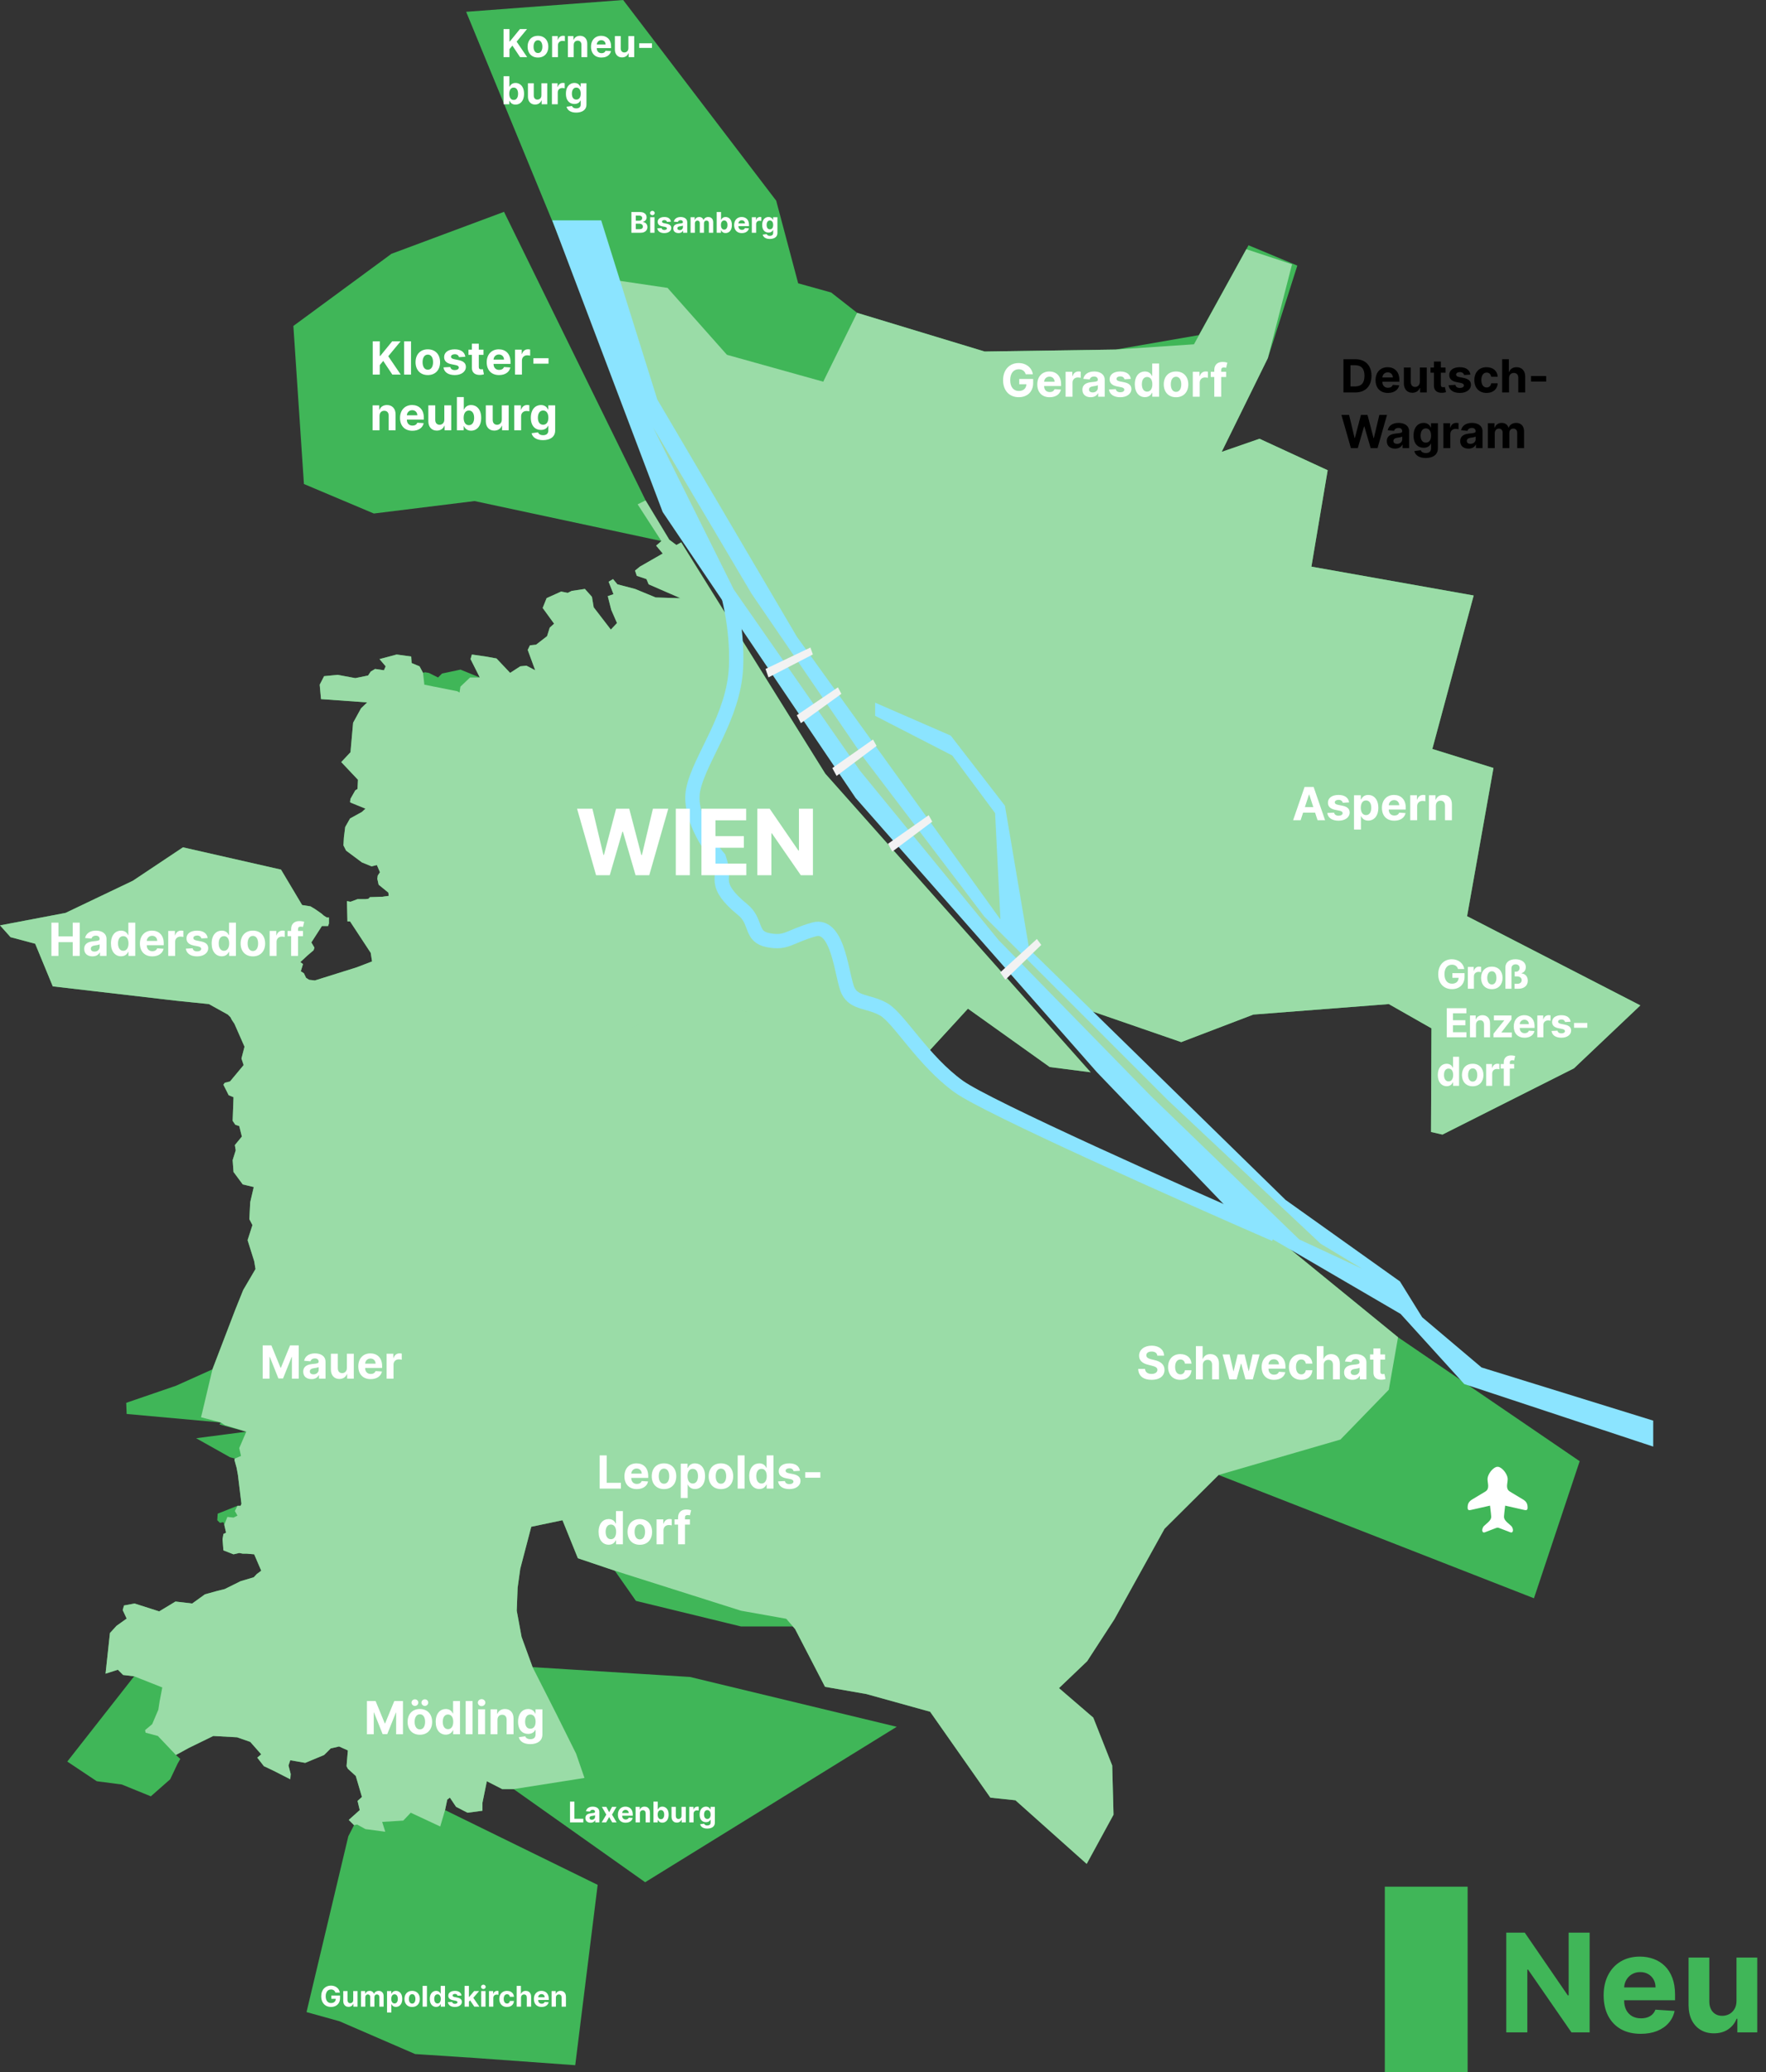 <svg width="1237" height="1451" viewBox="0 0 1237 1451" fill="none" xmlns="http://www.w3.org/2000/svg">
<rect x="0" y="0" width="1237" height="1451" fill="#333333" stroke="none"/>
<path d="M326.516 8.265L431.252 262.66L451.274 292.048L555.393 475.727L613.923 568.945L686.929 644.712L743.302 699.356L747.614 702.111L827.398 729.664L877.918 710.377L972.797 703.03L1002.68 720.02L1002.37 792.573L1010.38 794.41L1102.48 748.031L1149 703.948L1027.63 641.497L1046.11 537.719L1003.29 524.403L1032.25 416.95L918.58 396.746L929.978 329.244L882.231 307.202L855.738 316.387L888.084 250.721L908.723 185.974L874.53 171.739L839.721 234.649L781.5 244.751L689.703 246.129L600.369 219.036L582.193 204.801L559.09 198.373L543.687 140.514L436.488 0L326.516 8.265Z" fill="#40B658"/>
<path d="M603.769 702.102L595.759 715.878L590.523 708.072L587.135 724.603L575.429 725.521L572.041 740.215L576.352 743.429L549.246 731.49L542.16 758.124L525.834 714.5L522.753 708.531L512.895 706.694L501.806 704.857L498.109 704.398L490.408 703.02L486.712 701.643L483.632 699.806L483.324 699.347H482.707L481.476 700.724L479.319 703.02L473.466 705.776L469.153 707.612L464.84 709.908L462.377 710.827L459.604 711.745L456.524 713.582L453.751 714.959L448.823 717.255H447.898L426.951 724.603L424.794 715.878L419.558 717.714L414.014 719.092L402.924 726.439L393.373 709.908L393.99 693.836L352.404 685.112L361.029 630.467L324.371 624.039L323.756 629.09L287.407 627.253L259.066 628.171L244.897 644.702L259.682 667.203L260.605 673.172L249.825 677.306L220.56 686.489L216.555 686.03L214.399 684.652L212.859 681.438L210.702 680.061L212.244 675.009L210.396 673.632L215.324 669.04L219.637 665.366L220.252 663.529L218.097 659.856L225.49 648.376H229.801L230.418 646.539V642.406H228.878L226.721 641.029L225.181 639.651L220.56 636.436L217.48 634.6L211.627 633.681L196.842 608.885L128.146 593.272L93.028 616.691L45.898 639.192L0 647.916L7.393 656.182L24.643 660.774L36.966 690.622L123.833 700.724L146.322 703.02L159.567 710.367L161.416 712.204L162.339 714.041L163.572 715.878L163.881 716.337L164.189 716.796L171.273 732.868L169.117 741.134L170.657 745.725L161.107 757.205L157.411 758.124L156.488 759.501L160.184 766.849L163.572 768.226L162.956 784.757L164.804 787.512L167.577 788.431L169.425 795.778L164.495 801.747L165.112 805.421L162.956 812.309L163.572 820.575L170.04 829.3L177.741 831.136L175.278 841.697L174.661 853.637L176.818 857.77L173.43 868.331L178.049 883.025L178.974 888.536L170.348 903.23L164.804 917.006L148.787 958.793L123.218 970.273L88.409 982.212L88.717 990.018L154.638 995.987L153.715 997.365L172.505 1002.42L137.387 1007.01L161.107 1020.32L164.495 1021.24L164.189 1022.16L165.729 1027.67L166.652 1032.72L169.117 1052.93L168.5 1054.31H166.344L152.483 1059.82L152.175 1064.41L154.023 1066.24L156.488 1065.79L157.103 1067.62L158.336 1073.13L156.488 1074.05L155.871 1077.72L156.488 1085.53L163.572 1088.29L167.577 1087.37L170.04 1087.83H172.813L178.049 1088.29L182.979 1099.77L179.898 1102.06L177.741 1104.36L168.5 1107.11L157.411 1112.62L151.866 1114L143.548 1116.3L134.616 1122.73L122.91 1121.35L111.512 1128.24L94.262 1122.73L86.869 1124.1L85.944 1127.32L88.717 1133.29L81.631 1138.34L77.011 1143.39L73.93 1171.86L82.556 1169.1L86.252 1172.78L93.954 1173.7L47.13 1233.39L67.77 1247.17L85.327 1249.46L105.659 1257.73L119.214 1245.79L124.45 1234.77L126.298 1231.56L123.218 1228.8L132.459 1223.75L149.401 1215.48L166.037 1216.4L175.278 1219.62L182.979 1228.34L180.206 1230.64L184.827 1236.61L191.604 1239.82L203.309 1245.79L203.618 1242.12L202.078 1236.15L203.309 1232.47L213.784 1234.31L227.03 1228.8L231.649 1224.21L237.502 1222.83L243.663 1225.59L242.74 1236.61L243.663 1238.44L249.208 1243.49L253.521 1258.19L250.441 1260.94L251.981 1267.37L244.28 1274.26L247.976 1277.93L243.972 1285.74L214.707 1408.81L237.81 1415.23L290.795 1438.19L332.997 1440.95L402.924 1446L418.633 1319.72L311.742 1267.37L313.282 1260.03L315.13 1258.65L319.443 1265.08L327.453 1269.21L337.925 1267.83V1263.24V1262.32L341.007 1247.17L351.788 1252.68H359.797L451.903 1317.88L628.106 1209.05L483.324 1174.16L373.043 1167.27L365.342 1146.14L361.954 1127.78L362.569 1111.71L364.419 1098.39L372.12 1069L393.99 1064.41L404.773 1091.04L430.647 1099.77L445.433 1120.89L519.056 1138.8H580.974L584.67 1136.5L588.675 1137.42L593.603 1126.4L594.836 1117.22L592.063 1087.83L605.925 1080.02L588.983 1065.79L586.827 1050.17L583.439 1041.45L569.885 1032.26L548.938 983.13L653.98 1024.46L642.583 1056.6L661.99 1054.31L672.464 1043.28L668.46 1032.72V1030.43L677.701 1019.87L672.156 1001.5L626.257 978.079L644.431 899.097L673.696 921.139L692.486 891.75L708.505 902.771L707.888 897.26L716.821 869.708L690.33 859.606L692.794 837.565L679.857 827.922L675.544 810.472L691.255 770.522L662.913 756.746L637.038 734.245L615.783 705.776L603.769 702.102Z" fill="#40B658"/>
<path d="M427.238 195.616L431.243 262.658L451.265 292.046L555.384 475.725L613.914 568.943L686.921 644.71L743.293 699.354L747.605 702.109L827.389 729.662L877.909 710.375L972.788 703.028L1002.67 720.018L1002.36 792.571L1010.37 794.408L1102.47 748.029L1148.99 703.946L1027.62 641.495L1046.1 537.717L1003.28 524.401L1032.24 416.948L918.572 396.744L929.969 329.242L882.222 307.2L855.729 316.385L888.075 250.719L905.017 185.054L872.98 174.492L836.322 241.076L781.491 244.749L689.694 246.127L600.36 219.034L576.64 267.25L509.178 248.423L467.592 201.585L427.238 195.616Z" fill="#9ADCA7"/>
<path d="M577.612 540.936L477.189 379.757L473.801 381.594L468.871 377.921L452.237 350.369L353.045 148.322L274.186 177.711L205.492 228.222L212.885 338.889L261.865 359.552L332.407 350.828L463.326 378.839L459.63 382.053L464.251 387.563L448.232 396.748L444.844 399.503L446.076 403.177L452.854 405.472L454.394 409.146L476.572 418.789H474.109L459.322 418.329L444.844 412.36L432.522 409.146L429.442 405.472L426.36 407.309L429.75 416.034L425.746 417.412L428.209 427.054L432.213 436.239L427.902 440.83L415.888 425.218L414.655 417.87L409.727 412.36L400.486 413.738L397.712 415.115L393.093 414.197L382.927 418.789L380.154 425.677L388.163 436.698L385.083 439.453L383.235 445.423L375.534 451.392L371.221 451.851L369.681 455.065L374.917 469.3L368.756 466.086L364.445 466.545L357.358 471.137L347.809 461.035L340.108 459.658L330.559 458.28L329.636 461.494L336.103 474.351L322.549 468.841L309.612 471.596L306.839 474.351L300.371 471.137L297.598 470.679L296.366 471.137L293.901 466.545L288.357 464.249L288.048 459.658L277.882 458.28L265.87 461.494L270.181 466.545L268.95 469.3L262.788 468.382L259.709 470.219L257.86 472.974L248.928 474.811L236.605 472.515L227.056 473.434L223.974 479.403L224.899 489.505L257.244 491.801L252.931 495.934L247.386 506.036L245.538 526.7L239.07 533.588L250.776 545.987L250.468 552.415L248.928 553.333L245.538 559.303L245.229 561.599L245.846 562.058L256.012 566.191L253.547 568.487L245.229 573.079L241.841 579.048L240.918 586.396L240.61 591.906L242.458 595.579L253.547 603.845L260.325 606.6L264.022 605.682L266.178 610.733L264.636 613.029L264.33 615.325L265.253 619.458L272.031 624.968L272.338 627.264L256.012 629.56H250.468L245.538 631.397L243.075 630.938L243.381 645.173H246.771L324.089 675.021L356.435 686.96L392.785 695.685L391.859 710.379L402.334 728.747L412.192 727.369H423.281L450.697 716.348L459.322 714.971L486.738 714.512L502.757 705.327L523.087 708.542L540.338 754.462L547.422 732.42L558.205 737.931L591.166 753.084L593.629 762.727L608.416 743.441L628.438 727.369L645.997 741.145L678.035 706.246L735.331 747.114L763.979 750.788L578.227 541.853L577.612 540.936Z" fill="#40B658"/>
<path d="M645.654 741.145L671.839 712.675L599.141 658.949L585.893 645.632L583.739 644.255L580.965 646.091L571.724 647.01L569.568 652.061H561.558L556.322 653.898L552.317 656.653L551.701 659.408L550.161 671.347L542.151 686.96L539.686 691.552L536.915 695.226L528.906 706.706L526.749 708.083L524.592 708.542L495.944 703.032L488.552 701.654L483.315 698.899L479.311 703.032L445.424 718.186L441.113 720.022L445.118 727.828L450.354 733.798L444.501 744.818L450.971 753.084L454.359 762.268L478.077 801.3L480.234 810.943L474.689 823.341L468.528 836.658L474.998 861.914L481.467 881.659L506.419 879.363L535.684 885.792L525.518 895.894L520.588 921.609L511.655 944.11L507.959 964.315L478.694 1067.63L518.433 1095.64L556.939 1140.65L577.886 1181.06L606.842 1186.11L651.507 1198.51L693.709 1258.66L711.268 1260.5L761.171 1305.04L779.964 1270.6L779.039 1236.16L765.793 1202.64L741.766 1181.97L761.48 1163.15L780.578 1133.76L815.696 1070.39L853.585 1032.73L1074.46 1119.06L1106.49 1023.09L979.268 936.304L881.31 856.404L692.786 770.534L667.834 757.677L645.654 741.145Z" fill="#40B658"/>
<path d="M577.56 540.93L477.136 379.752L473.748 381.589L468.819 377.915L452.185 350.363L446.64 353.118L463.274 378.834L459.578 382.048L464.199 387.558L448.18 396.743L444.792 399.498L446.023 403.171L452.801 405.467L454.341 409.14L476.52 418.784H474.057L459.269 418.324L444.792 412.355L432.469 409.14L429.39 405.467L426.308 407.304L429.698 416.029L425.693 417.406L428.156 427.049L432.161 436.234L427.85 440.825L415.836 425.213L414.602 417.865L409.674 412.355L400.433 413.733L397.66 415.11L393.041 414.192L382.875 418.784L380.101 425.672L388.111 436.692L385.031 439.448L383.183 445.417L375.482 451.386L371.169 451.846L369.629 455.06L374.865 469.295L368.704 466.081L364.393 466.54L357.306 471.132L347.757 461.03L340.056 459.652L330.506 458.275L329.583 461.489L336.051 474.346H329.275L322.497 480.775L321.882 484.908L320.34 483.99L297.237 479.397L296.314 471.132L293.849 466.54L288.304 464.244L287.996 459.652L277.83 458.275L265.818 461.489L270.129 466.54L268.897 469.295L262.736 468.377L259.656 470.214L257.808 472.969L248.875 474.806L236.553 472.51L227.003 473.428L223.922 479.397L224.847 489.5L257.191 491.796L252.878 495.929L247.334 506.031L245.485 526.695L239.018 533.583L250.724 545.982L250.415 552.41L248.875 553.328L245.485 559.298L245.177 561.594L245.794 562.053L255.96 566.186L253.495 568.482L245.177 573.074L241.789 579.043L240.866 586.39L240.558 591.901L242.406 595.574L253.495 603.84L260.273 606.595L263.969 605.677L266.126 610.728L264.584 613.024L264.278 615.32L265.201 619.453L271.979 624.963L272.285 627.259L255.96 629.555H250.415L245.485 631.392L243.022 630.932L243.329 645.167H246.719L324.037 675.016L356.383 686.955L392.732 695.679L391.807 710.373L402.282 728.742L412.139 727.364H423.228L450.645 716.343L459.269 714.966L486.686 714.507L502.705 705.322L523.035 708.537L540.285 754.457L547.37 732.415L558.153 737.925L591.114 753.079L593.577 762.722L608.364 743.436L628.386 727.364L645.945 741.14L677.983 706.241L735.279 747.109L763.927 750.783L578.174 541.848L577.56 540.93Z" fill="#9ADCA7"/>
<path d="M603.769 702.102L595.759 715.878L590.523 708.072L587.135 724.603L575.429 725.521L572.041 740.215L576.352 743.429L549.246 731.49L542.16 758.124L525.834 714.5L522.753 708.531L512.895 706.694L501.806 704.857L498.109 704.398L490.408 703.02L486.712 701.643L483.632 699.806L483.324 699.347H482.707L481.476 700.724L479.319 703.02L473.466 705.775L469.153 707.612L464.84 709.908L462.377 710.827L459.604 711.745L456.524 713.582L453.751 714.959L448.823 717.255H447.898L426.951 724.603L424.794 715.878L419.558 717.714L414.014 719.092L402.924 726.439L393.373 709.908L393.99 693.836L352.404 685.112L361.029 630.467L324.371 624.039L323.756 629.09L287.407 627.253L259.066 628.171L244.897 644.702L259.682 667.203L260.605 673.172L249.825 677.306L220.56 686.489L216.555 686.03L214.399 684.652L212.859 681.438L210.702 680.061L212.244 675.009L210.396 673.632L215.324 669.04L219.637 665.366L220.252 663.529L218.097 659.856L225.49 648.376H229.801L230.418 646.539V642.406H228.878L226.721 641.029L225.181 639.651L220.56 636.436L217.48 634.6L211.627 633.681L196.842 608.885L128.146 593.272L93.028 616.691L45.898 639.192L0 647.916L7.393 656.182L24.643 660.774L36.966 690.622L123.833 700.724L146.322 703.02L159.567 710.367L161.416 712.204L162.339 714.041L163.572 715.878L163.881 716.337L164.189 716.796L171.273 732.868L169.117 741.134L170.657 745.725L161.107 757.205L157.411 758.124L156.488 759.501L160.184 766.849L163.572 768.226L162.956 784.757L164.804 787.512L167.577 788.431L169.425 795.778L164.495 801.747L165.112 805.421L162.956 812.309L163.572 820.575L170.04 829.299L177.741 831.136L175.278 841.697L174.661 853.637L176.818 857.769L173.43 868.331L178.049 883.025L178.974 888.536L170.348 903.23L164.804 917.006L148.787 958.793L141.392 990.018L140.777 992.314L154.638 995.987L157.411 997.825L172.505 1002.42L167.577 1013.9L168.808 1019.41L164.495 1021.24L164.189 1022.16L165.729 1027.67L166.652 1032.72L169.117 1052.93L168.5 1054.31H166.344L164.495 1057.98L166.344 1061.19L163.572 1062.57L159.259 1062.11L157.103 1067.62L158.336 1073.13L156.488 1074.05L155.871 1077.72L156.488 1085.53L163.572 1088.29L167.577 1087.37L170.04 1087.83H172.813L178.049 1088.29L182.979 1099.77L179.898 1102.06L177.741 1104.36L168.5 1107.11L157.411 1112.62L151.866 1114L143.548 1116.3L134.616 1122.73L122.91 1121.35L111.512 1128.24L94.262 1122.73L86.869 1124.1L85.944 1127.32L88.717 1133.29L81.631 1138.34L77.011 1143.39L73.93 1171.86L82.556 1169.1L86.252 1172.78L93.954 1173.7L113.669 1181.5L111.821 1191.15L110.896 1197.12L106.583 1207.22L101.655 1211.35L101.963 1213.19L110.587 1215.48L123.218 1228.8L132.459 1223.75L149.401 1215.48L166.037 1216.4L175.278 1219.62L182.979 1228.34L180.206 1230.64L184.827 1236.61L191.604 1239.82L203.309 1245.79L203.618 1242.12L202.078 1236.15L203.309 1232.47L213.784 1234.31L227.03 1228.8L231.649 1224.21L237.502 1222.83L243.663 1225.59L242.74 1236.61L243.663 1238.44L249.208 1243.49L253.521 1258.19L250.441 1260.94L251.981 1267.37L244.28 1274.26L247.976 1277.93L250.133 1277.48L255.986 1280.69L269.848 1282.53L267.692 1275.64L282.477 1274.72L287.714 1269.21L308.354 1278.85L311.742 1267.37L313.282 1260.03L315.13 1258.65L319.443 1265.08L327.453 1269.21L337.925 1267.83V1263.24V1262.32L341.007 1247.17L351.788 1252.68H359.797L409.392 1244.87L403.539 1227.88L389.37 1199.41L373.043 1167.27L365.342 1146.14L361.954 1127.78L362.569 1111.71L364.419 1098.39L372.12 1069L393.99 1064.41L404.773 1091.04L430.647 1099.77L519.056 1127.78L580.974 1138.8L584.67 1136.5L588.675 1137.42L593.603 1126.4L594.836 1117.22L592.063 1087.83L605.925 1080.02L588.983 1065.79L586.827 1050.17L583.439 1041.45L569.885 1032.26L548.938 983.13L653.98 1024.46L642.583 1056.6L661.99 1054.31L672.464 1043.28L668.46 1032.72V1030.43L677.701 1019.87L672.156 1001.5L626.257 978.079L644.431 899.097L673.696 921.139L692.486 891.75L708.505 902.771L707.888 897.26L716.821 869.708L690.33 859.606L692.794 837.565L679.857 827.922L675.544 810.472L691.255 770.522L662.913 756.746L637.038 734.245L615.783 705.775L603.769 702.102Z" fill="#9ADCA7"/>
<path d="M645.654 741.145L671.839 712.675L599.141 658.949L585.893 645.632L583.739 644.255L580.965 646.091L571.724 647.01L569.568 652.061H561.558L556.322 653.898L552.317 656.653L551.701 659.408L550.161 671.347L542.151 686.96L539.686 691.552L536.915 695.226L528.906 706.706L526.749 708.083L524.592 708.542L495.944 703.032L488.552 701.654L483.315 698.899L479.311 703.032L445.424 718.186L441.113 720.022L445.118 727.828L450.354 733.798L444.501 744.818L450.971 753.084L454.359 762.268L478.077 801.3L480.234 810.943L474.689 823.341L468.528 836.658L474.998 861.914L481.467 881.659L506.419 879.363L535.684 885.792L525.518 895.894L520.588 921.609L511.655 944.11L507.959 964.315L478.694 1067.63L518.433 1095.64L556.939 1140.65L577.886 1181.06L606.842 1186.11L651.507 1198.51L693.709 1258.66L711.268 1260.5L761.171 1305.04L779.964 1270.6L779.039 1236.16L765.793 1202.64L741.766 1181.97L761.48 1163.15L780.578 1133.76L815.696 1070.39L853.585 1032.73L938.914 1007.94L972.801 973.039L979.268 936.304L881.31 856.404L692.786 770.534L667.835 757.677L645.654 741.145Z" fill="#9ADCA7"/>
<path d="M352.707 40V20.364H356.858V29.022H357.117L364.184 20.364H369.16L361.873 29.156L369.246 40H364.279L358.901 31.927L356.858 34.42V40H352.707ZM376.818 40.288C375.329 40.288 374.041 39.971 372.954 39.338C371.874 38.699 371.04 37.811 370.452 36.673C369.864 35.529 369.57 34.202 369.57 32.694C369.57 31.173 369.864 29.843 370.452 28.705C371.04 27.561 371.874 26.673 372.954 26.04C374.041 25.401 375.329 25.081 376.818 25.081C378.308 25.081 379.592 25.401 380.673 26.04C381.759 26.673 382.597 27.561 383.185 28.705C383.773 29.843 384.067 31.173 384.067 32.694C384.067 34.202 383.773 35.529 383.185 36.673C382.597 37.811 381.759 38.699 380.673 39.338C379.592 39.971 378.308 40.288 376.818 40.288ZM376.837 37.124C377.515 37.124 378.081 36.932 378.535 36.548C378.988 36.158 379.33 35.628 379.56 34.957C379.797 34.285 379.915 33.522 379.915 32.665C379.915 31.809 379.797 31.045 379.56 30.374C379.33 29.702 378.988 29.172 378.535 28.782C378.081 28.392 377.515 28.197 376.837 28.197C376.153 28.197 375.578 28.392 375.112 28.782C374.651 29.172 374.303 29.702 374.066 30.374C373.836 31.045 373.721 31.809 373.721 32.665C373.721 33.522 373.836 34.285 374.066 34.957C374.303 35.628 374.651 36.158 375.112 36.548C375.578 36.932 376.153 37.124 376.837 37.124ZM386.723 40V25.273H390.683V27.842H390.836C391.104 26.928 391.555 26.238 392.188 25.771C392.821 25.298 393.549 25.062 394.374 25.062C394.579 25.062 394.799 25.075 395.036 25.1C395.272 25.126 395.48 25.161 395.659 25.206V28.83C395.467 28.772 395.202 28.721 394.863 28.677C394.524 28.632 394.214 28.609 393.933 28.609C393.332 28.609 392.795 28.74 392.322 29.003C391.856 29.258 391.485 29.616 391.21 30.076C390.941 30.537 390.807 31.067 390.807 31.668V40H386.723ZM401.855 31.486V40H397.771V25.273H401.663V27.871H401.836C402.162 27.015 402.708 26.337 403.475 25.838C404.243 25.334 405.173 25.081 406.266 25.081C407.288 25.081 408.18 25.305 408.941 25.752C409.701 26.2 410.293 26.839 410.714 27.67C411.136 28.494 411.347 29.479 411.347 30.623V40H407.263V31.352C407.269 30.45 407.039 29.747 406.572 29.242C406.106 28.731 405.463 28.475 404.645 28.475C404.096 28.475 403.61 28.593 403.188 28.83C402.772 29.066 402.446 29.412 402.21 29.865C401.98 30.313 401.862 30.853 401.855 31.486ZM421.278 40.288C419.763 40.288 418.459 39.981 417.366 39.367C416.28 38.747 415.442 37.871 414.854 36.74C414.266 35.602 413.972 34.257 413.972 32.703C413.972 31.189 414.266 29.859 414.854 28.715C415.442 27.571 416.27 26.679 417.337 26.04C418.411 25.401 419.671 25.081 421.115 25.081C422.087 25.081 422.991 25.238 423.829 25.551C424.672 25.858 425.407 26.321 426.034 26.941C426.667 27.561 427.159 28.341 427.51 29.28C427.862 30.214 428.038 31.307 428.038 32.56V33.681H415.602V31.15H424.193C424.193 30.562 424.065 30.041 423.809 29.587C423.554 29.134 423.199 28.779 422.745 28.523C422.298 28.261 421.777 28.13 421.182 28.13C420.562 28.13 420.013 28.274 419.533 28.561C419.06 28.843 418.689 29.223 418.421 29.702C418.152 30.175 418.015 30.703 418.009 31.284V33.691C418.009 34.42 418.143 35.049 418.411 35.58C418.686 36.11 419.073 36.52 419.571 36.807C420.07 37.095 420.661 37.239 421.345 37.239C421.799 37.239 422.215 37.175 422.592 37.047C422.969 36.919 423.292 36.727 423.56 36.472C423.829 36.216 424.033 35.903 424.174 35.532L427.951 35.781C427.76 36.689 427.367 37.481 426.772 38.159C426.184 38.83 425.423 39.354 424.49 39.731C423.563 40.102 422.493 40.288 421.278 40.288ZM440.147 33.729V25.273H444.232V40H440.31V37.325H440.157C439.825 38.188 439.272 38.881 438.498 39.406C437.731 39.93 436.795 40.192 435.689 40.192C434.705 40.192 433.839 39.968 433.091 39.521C432.343 39.073 431.758 38.437 431.336 37.613C430.921 36.788 430.71 35.8 430.703 34.65V25.273H434.788V33.921C434.794 34.791 435.027 35.478 435.488 35.983C435.948 36.488 436.565 36.74 437.338 36.74C437.83 36.74 438.291 36.628 438.719 36.404C439.147 36.174 439.492 35.836 439.754 35.388C440.023 34.941 440.154 34.388 440.147 33.729ZM456.675 30.316V33.557H447.72V30.316H456.675ZM352.707 73V53.364H356.791V60.746H356.916C357.095 60.35 357.354 59.947 357.692 59.538C358.038 59.123 358.485 58.778 359.035 58.503C359.591 58.222 360.281 58.081 361.106 58.081C362.18 58.081 363.17 58.362 364.078 58.925C364.986 59.481 365.711 60.321 366.255 61.446C366.798 62.565 367.07 63.968 367.07 65.656C367.07 67.298 366.804 68.685 366.274 69.817C365.75 70.942 365.034 71.795 364.126 72.377C363.225 72.952 362.215 73.24 361.096 73.24C360.304 73.24 359.629 73.109 359.073 72.847C358.523 72.585 358.073 72.255 357.721 71.859C357.37 71.456 357.101 71.05 356.916 70.641H356.734V73H352.707ZM356.705 65.636C356.705 66.512 356.826 67.276 357.069 67.928C357.312 68.58 357.664 69.088 358.124 69.452C358.584 69.81 359.143 69.989 359.802 69.989C360.467 69.989 361.029 69.807 361.489 69.443C361.95 69.072 362.298 68.561 362.534 67.909C362.777 67.25 362.899 66.493 362.899 65.636C362.899 64.786 362.781 64.038 362.544 63.393C362.308 62.747 361.959 62.242 361.499 61.878C361.039 61.514 360.473 61.331 359.802 61.331C359.137 61.331 358.575 61.507 358.114 61.859C357.661 62.21 357.312 62.709 357.069 63.354C356.826 64 356.705 64.761 356.705 65.636ZM379.239 66.729V58.273H383.324V73H379.402V70.325H379.249C378.916 71.188 378.364 71.881 377.59 72.406C376.823 72.93 375.887 73.192 374.781 73.192C373.796 73.192 372.93 72.968 372.182 72.521C371.435 72.073 370.85 71.437 370.428 70.613C370.012 69.788 369.801 68.8 369.795 67.65V58.273H373.88V66.921C373.886 67.79 374.119 68.478 374.579 68.983C375.04 69.488 375.657 69.74 376.43 69.74C376.922 69.74 377.382 69.628 377.811 69.404C378.239 69.174 378.584 68.836 378.846 68.388C379.115 67.941 379.246 67.388 379.239 66.729ZM386.591 73V58.273H390.551V60.842H390.704C390.973 59.928 391.423 59.238 392.056 58.771C392.689 58.298 393.418 58.062 394.242 58.062C394.447 58.062 394.667 58.075 394.904 58.1C395.14 58.126 395.348 58.161 395.527 58.206V61.83C395.335 61.772 395.07 61.721 394.731 61.676C394.392 61.632 394.082 61.609 393.801 61.609C393.2 61.609 392.663 61.74 392.19 62.002C391.724 62.258 391.353 62.616 391.078 63.076C390.81 63.537 390.675 64.067 390.675 64.668V73H386.591ZM403.588 78.829C402.265 78.829 401.13 78.647 400.184 78.283C399.245 77.925 398.497 77.436 397.941 76.816C397.385 76.196 397.024 75.499 396.857 74.726L400.635 74.218C400.75 74.512 400.932 74.787 401.182 75.042C401.431 75.298 401.76 75.502 402.169 75.656C402.585 75.816 403.09 75.896 403.684 75.896C404.573 75.896 405.304 75.678 405.88 75.244C406.461 74.815 406.752 74.096 406.752 73.086V70.392H406.58C406.401 70.801 406.132 71.188 405.774 71.552C405.416 71.916 404.956 72.214 404.394 72.444C403.831 72.674 403.16 72.789 402.38 72.789C401.274 72.789 400.267 72.533 399.36 72.022C398.459 71.504 397.739 70.715 397.203 69.654C396.672 68.586 396.407 67.238 396.407 65.608C396.407 63.939 396.678 62.546 397.222 61.427C397.765 60.309 398.487 59.471 399.389 58.915C400.296 58.359 401.29 58.081 402.37 58.081C403.195 58.081 403.885 58.222 404.441 58.503C404.998 58.778 405.445 59.123 405.784 59.538C406.129 59.947 406.394 60.35 406.58 60.746H406.733V58.273H410.789V73.144C410.789 74.397 410.482 75.445 409.868 76.289C409.255 77.132 408.405 77.765 407.318 78.187C406.238 78.615 404.994 78.829 403.588 78.829ZM403.674 69.721C404.333 69.721 404.889 69.558 405.343 69.232C405.803 68.9 406.155 68.427 406.397 67.813C406.647 67.193 406.771 66.451 406.771 65.588C406.771 64.725 406.65 63.978 406.407 63.345C406.164 62.706 405.813 62.21 405.352 61.859C404.892 61.507 404.333 61.331 403.674 61.331C403.003 61.331 402.438 61.514 401.977 61.878C401.517 62.236 401.169 62.734 400.932 63.374C400.696 64.013 400.578 64.751 400.578 65.588C400.578 66.439 400.696 67.174 400.932 67.794C401.175 68.407 401.524 68.883 401.977 69.222C402.438 69.555 403.003 69.721 403.674 69.721Z" fill="white"/>
<path d="M442.264 163V148.455H448.088C449.158 148.455 450.051 148.613 450.766 148.93C451.481 149.248 452.018 149.688 452.378 150.251C452.738 150.81 452.918 151.454 452.918 152.183C452.918 152.751 452.804 153.251 452.577 153.682C452.349 154.108 452.037 154.458 451.639 154.733C451.246 155.003 450.796 155.195 450.29 155.308V155.45C450.844 155.474 451.362 155.63 451.845 155.919C452.333 156.208 452.728 156.613 453.031 157.134C453.334 157.65 453.486 158.265 453.486 158.98C453.486 159.752 453.294 160.441 452.911 161.047C452.532 161.648 451.971 162.124 451.227 162.474C450.484 162.825 449.568 163 448.479 163H442.264ZM445.339 160.486H447.847C448.704 160.486 449.329 160.322 449.722 159.996C450.115 159.664 450.311 159.224 450.311 158.675C450.311 158.272 450.214 157.917 450.02 157.609C449.826 157.302 449.549 157.06 449.189 156.885C448.834 156.71 448.41 156.622 447.918 156.622H445.339V160.486ZM445.339 154.541H447.619C448.041 154.541 448.415 154.468 448.741 154.321C449.073 154.17 449.333 153.956 449.523 153.682C449.717 153.407 449.814 153.078 449.814 152.695C449.814 152.169 449.627 151.745 449.253 151.423C448.884 151.101 448.358 150.94 447.676 150.94H445.339V154.541ZM455.43 163V152.091H458.456V163H455.43ZM456.95 150.685C456.5 150.685 456.114 150.536 455.792 150.237C455.475 149.934 455.316 149.572 455.316 149.151C455.316 148.734 455.475 148.376 455.792 148.078C456.114 147.775 456.5 147.624 456.95 147.624C457.4 147.624 457.783 147.775 458.1 148.078C458.422 148.376 458.583 148.734 458.583 149.151C458.583 149.572 458.422 149.934 458.1 150.237C457.783 150.536 457.4 150.685 456.95 150.685ZM469.956 155.202L467.186 155.372C467.139 155.135 467.037 154.922 466.881 154.733C466.724 154.539 466.518 154.385 466.263 154.271C466.012 154.153 465.711 154.094 465.361 154.094C464.892 154.094 464.497 154.193 464.175 154.392C463.853 154.586 463.692 154.847 463.692 155.173C463.692 155.434 463.796 155.654 464.004 155.834C464.213 156.014 464.57 156.158 465.077 156.267L467.051 156.665C468.112 156.883 468.902 157.233 469.423 157.716C469.944 158.199 470.205 158.833 470.205 159.619C470.205 160.334 469.994 160.962 469.572 161.501C469.156 162.041 468.583 162.463 467.854 162.766C467.129 163.064 466.294 163.213 465.347 163.213C463.902 163.213 462.752 162.912 461.895 162.311C461.043 161.705 460.543 160.881 460.396 159.839L463.372 159.683C463.462 160.124 463.68 160.46 464.026 160.692C464.371 160.919 464.814 161.033 465.354 161.033C465.884 161.033 466.31 160.931 466.632 160.727C466.959 160.519 467.125 160.251 467.129 159.925C467.125 159.65 467.009 159.425 466.781 159.25C466.554 159.07 466.204 158.933 465.73 158.838L463.841 158.462C462.776 158.249 461.982 157.879 461.462 157.354C460.946 156.828 460.688 156.158 460.688 155.344C460.688 154.643 460.877 154.039 461.256 153.533C461.639 153.026 462.177 152.635 462.868 152.361C463.564 152.086 464.378 151.949 465.311 151.949C466.689 151.949 467.773 152.24 468.564 152.822C469.359 153.405 469.823 154.198 469.956 155.202ZM475.221 163.206C474.525 163.206 473.904 163.085 473.36 162.844C472.815 162.598 472.384 162.235 472.067 161.757C471.755 161.274 471.598 160.673 471.598 159.953C471.598 159.347 471.71 158.838 471.932 158.426C472.155 158.014 472.458 157.683 472.841 157.432C473.225 157.181 473.66 156.991 474.148 156.864C474.641 156.736 475.157 156.646 475.696 156.594C476.331 156.527 476.842 156.466 477.23 156.409C477.619 156.348 477.9 156.258 478.076 156.139C478.251 156.021 478.338 155.846 478.338 155.614V155.571C478.338 155.121 478.196 154.773 477.912 154.527C477.633 154.281 477.235 154.158 476.719 154.158C476.175 154.158 475.741 154.278 475.419 154.52C475.097 154.757 474.884 155.055 474.78 155.415L471.982 155.188C472.124 154.525 472.403 153.952 472.82 153.469C473.237 152.981 473.774 152.607 474.432 152.347C475.095 152.081 475.862 151.949 476.733 151.949C477.339 151.949 477.919 152.02 478.473 152.162C479.032 152.304 479.527 152.524 479.958 152.822C480.393 153.121 480.737 153.504 480.988 153.973C481.239 154.437 481.364 154.993 481.364 155.642V163H478.495V161.487H478.409C478.234 161.828 478 162.129 477.706 162.389C477.413 162.645 477.06 162.846 476.648 162.993C476.236 163.135 475.76 163.206 475.221 163.206ZM476.087 161.118C476.532 161.118 476.925 161.03 477.266 160.855C477.607 160.675 477.874 160.434 478.069 160.131C478.263 159.828 478.36 159.484 478.36 159.101V157.943C478.265 158.005 478.135 158.062 477.969 158.114C477.808 158.161 477.626 158.206 477.422 158.249C477.219 158.286 477.015 158.322 476.811 158.355C476.608 158.384 476.423 158.41 476.257 158.433C475.902 158.485 475.592 158.568 475.327 158.682C475.062 158.795 474.856 158.949 474.709 159.143C474.562 159.333 474.489 159.57 474.489 159.854C474.489 160.266 474.638 160.58 474.936 160.798C475.239 161.011 475.623 161.118 476.087 161.118ZM483.711 163V152.091H486.595V154.016H486.723C486.95 153.376 487.329 152.872 487.859 152.503C488.389 152.134 489.024 151.949 489.762 151.949C490.511 151.949 491.147 152.136 491.673 152.51C492.199 152.879 492.549 153.381 492.724 154.016H492.838C493.06 153.391 493.463 152.891 494.045 152.517C494.632 152.138 495.326 151.949 496.126 151.949C497.144 151.949 497.97 152.273 498.605 152.922C499.244 153.566 499.564 154.48 499.564 155.663V163H496.545V156.26C496.545 155.654 496.384 155.199 496.062 154.896C495.74 154.593 495.338 154.442 494.855 154.442C494.306 154.442 493.877 154.617 493.569 154.967C493.261 155.313 493.108 155.77 493.108 156.338V163H490.174V156.196C490.174 155.661 490.02 155.235 489.713 154.918C489.41 154.6 489.01 154.442 488.512 154.442C488.176 154.442 487.873 154.527 487.603 154.697C487.338 154.863 487.127 155.098 486.971 155.401C486.815 155.699 486.737 156.049 486.737 156.452V163H483.711ZM502.01 163V148.455H505.036V153.923H505.128C505.261 153.63 505.453 153.331 505.703 153.028C505.959 152.721 506.291 152.465 506.698 152.261C507.11 152.053 507.621 151.949 508.232 151.949C509.027 151.949 509.761 152.157 510.434 152.574C511.106 152.986 511.643 153.608 512.046 154.442C512.448 155.27 512.65 156.31 512.65 157.56C512.65 158.777 512.453 159.804 512.06 160.642C511.672 161.475 511.141 162.107 510.469 162.538C509.801 162.964 509.053 163.178 508.225 163.178C507.638 163.178 507.138 163.08 506.726 162.886C506.319 162.692 505.985 162.448 505.725 162.155C505.464 161.857 505.266 161.556 505.128 161.253H504.993V163H502.01ZM504.972 157.545C504.972 158.194 505.062 158.76 505.242 159.243C505.422 159.726 505.682 160.102 506.023 160.372C506.364 160.637 506.778 160.77 507.266 160.77C507.758 160.77 508.175 160.635 508.516 160.365C508.857 160.09 509.115 159.712 509.29 159.229C509.47 158.741 509.56 158.18 509.56 157.545C509.56 156.916 509.472 156.362 509.297 155.884C509.122 155.405 508.864 155.031 508.523 154.761C508.182 154.491 507.763 154.357 507.266 154.357C506.774 154.357 506.357 154.487 506.016 154.747C505.68 155.008 505.422 155.377 505.242 155.855C505.062 156.333 504.972 156.897 504.972 157.545ZM519.64 163.213C518.518 163.213 517.552 162.986 516.742 162.531C515.937 162.072 515.317 161.423 514.881 160.585C514.446 159.742 514.228 158.746 514.228 157.595C514.228 156.473 514.446 155.488 514.881 154.641C515.317 153.793 515.93 153.133 516.721 152.659C517.516 152.186 518.449 151.949 519.519 151.949C520.239 151.949 520.909 152.065 521.529 152.297C522.154 152.524 522.699 152.867 523.163 153.327C523.631 153.786 523.996 154.364 524.256 155.06C524.517 155.751 524.647 156.561 524.647 157.489V158.32H515.435V156.445H521.799C521.799 156.009 521.704 155.623 521.515 155.287C521.326 154.951 521.063 154.688 520.727 154.499C520.395 154.304 520.009 154.207 519.569 154.207C519.11 154.207 518.702 154.314 518.347 154.527C517.997 154.735 517.722 155.017 517.523 155.372C517.325 155.723 517.223 156.113 517.218 156.544V158.327C517.218 158.866 517.317 159.333 517.516 159.726C517.72 160.119 518.006 160.422 518.376 160.635C518.745 160.848 519.183 160.955 519.69 160.955C520.026 160.955 520.334 160.907 520.613 160.812C520.892 160.718 521.131 160.576 521.33 160.386C521.529 160.197 521.681 159.965 521.785 159.69L524.583 159.875C524.441 160.547 524.15 161.134 523.71 161.636C523.274 162.134 522.71 162.522 522.019 162.801C521.333 163.076 520.54 163.213 519.64 163.213ZM526.621 163V152.091H529.555V153.994H529.668C529.867 153.317 530.201 152.806 530.67 152.46C531.138 152.11 531.678 151.935 532.289 151.935C532.441 151.935 532.604 151.944 532.779 151.963C532.954 151.982 533.108 152.008 533.241 152.041V154.726C533.099 154.683 532.902 154.645 532.651 154.612C532.4 154.579 532.171 154.562 531.962 154.562C531.517 154.562 531.12 154.66 530.769 154.854C530.424 155.043 530.149 155.308 529.945 155.649C529.746 155.99 529.647 156.383 529.647 156.828V163H526.621ZM539.212 167.318C538.232 167.318 537.391 167.183 536.691 166.913C535.995 166.648 535.441 166.286 535.029 165.827C534.617 165.367 534.349 164.851 534.226 164.278L537.025 163.902C537.11 164.12 537.245 164.323 537.429 164.513C537.614 164.702 537.858 164.854 538.161 164.967C538.469 165.086 538.843 165.145 539.283 165.145C539.941 165.145 540.483 164.984 540.909 164.662C541.34 164.345 541.556 163.812 541.556 163.064V161.068H541.428C541.295 161.371 541.096 161.658 540.831 161.928C540.566 162.197 540.225 162.418 539.809 162.588C539.392 162.759 538.895 162.844 538.317 162.844C537.498 162.844 536.752 162.654 536.08 162.276C535.412 161.892 534.88 161.307 534.482 160.521C534.089 159.731 533.892 158.732 533.892 157.524C533.892 156.288 534.094 155.256 534.496 154.428C534.899 153.599 535.434 152.979 536.101 152.567C536.774 152.155 537.51 151.949 538.31 151.949C538.921 151.949 539.432 152.053 539.844 152.261C540.256 152.465 540.587 152.721 540.838 153.028C541.094 153.331 541.291 153.63 541.428 153.923H541.542V152.091H544.546V163.107C544.546 164.035 544.319 164.811 543.864 165.436C543.409 166.061 542.78 166.53 541.975 166.842C541.175 167.16 540.254 167.318 539.212 167.318ZM539.276 160.571C539.764 160.571 540.176 160.45 540.512 160.209C540.853 159.963 541.113 159.612 541.293 159.158C541.478 158.698 541.57 158.149 541.57 157.51C541.57 156.871 541.48 156.317 541.3 155.848C541.12 155.375 540.86 155.008 540.519 154.747C540.178 154.487 539.764 154.357 539.276 154.357C538.779 154.357 538.36 154.491 538.019 154.761C537.678 155.027 537.42 155.396 537.245 155.869C537.069 156.343 536.982 156.89 536.982 157.51C536.982 158.14 537.069 158.684 537.245 159.143C537.425 159.598 537.683 159.951 538.019 160.202C538.36 160.448 538.779 160.571 539.276 160.571Z" fill="white"/>
<path d="M409 155.783H420L459 280.283L557 446.783L702.5 648.783L698.5 568.783L668 527.783L614.5 500.283V494.283L665 516.283L702.5 564.783L719.5 665.283L899.5 841.283L979.5 898.283L995 923.283L1037 958.783L1156.5 995.783V1010.78L1026.5 967.783L982 918.783L868 852.283L769.5 749.783L600.5 557.783L465.5 357.783L389 155.783H409ZM409 155.783L427.891 216.283M427.891 216.283L448.5 282.283L583 507.283L712 670.283L873 824.283L920.5 868.783L957 893.283L883.5 848.283L749.5 710.783L583 523.783L506.5 400.783L445.5 290.783L427.891 216.283Z" stroke="#8BE4FF" stroke-width="3"/>
<path d="M893.078 864.283C827.578 835.783 691.578 775.183 671.578 760.783C646.578 742.783 629.578 712.783 619.078 706.783C608.578 700.783 598.578 702.783 594.078 693.783C589.578 684.783 587.578 645.783 570.078 650.783C552.578 655.783 551.078 660.783 538.078 658.283C525.078 655.783 530.578 645.283 520.078 636.783C509.578 628.283 506.078 622.283 505.578 617.283C505.078 612.283 507.078 611.283 503.578 600.783C496.078 592.116 481.978 570.383 485.578 552.783C490.078 530.783 514.078 502.283 515.578 466.783C516.778 438.383 509.411 411.616 505.578 401.783" stroke="#8BE4FF" stroke-width="10"/>
<path d="M810.648 949.203H815.364C815.295 945.056 811.886 942.192 806.705 942.192C801.602 942.192 797.864 945.01 797.886 949.238C797.875 952.669 800.295 954.635 804.227 955.578L806.761 956.215C809.295 956.828 810.705 957.556 810.716 959.124C810.705 960.828 809.091 961.988 806.591 961.988C804.034 961.988 802.193 960.806 802.034 958.476H797.273C797.398 963.51 801 966.113 806.648 966.113C812.33 966.113 815.67 963.397 815.682 959.135C815.67 955.26 812.75 953.203 808.705 952.294L806.614 951.794C804.591 951.328 802.898 950.578 802.932 948.908C802.932 947.408 804.261 946.306 806.67 946.306C809.023 946.306 810.466 947.374 810.648 949.203ZM826.787 966.124C831.435 966.124 834.355 963.397 834.582 959.385H830.014C829.73 961.249 828.503 962.294 826.844 962.294C824.582 962.294 823.116 960.397 823.116 957.056C823.116 953.76 824.594 951.874 826.844 951.874C828.616 951.874 829.753 953.044 830.014 954.783H834.582C834.378 950.749 831.321 948.101 826.764 948.101C821.469 948.101 818.196 951.772 818.196 957.124C818.196 962.431 821.412 966.124 826.787 966.124ZM842.523 955.692C842.534 953.442 843.909 952.124 845.886 952.124C847.852 952.124 849.011 953.385 849 955.533V965.783H853.841V954.669C853.852 950.578 851.443 948.101 847.807 948.101C845.159 948.101 843.386 949.351 842.591 951.408H842.386V942.51H837.682V965.783H842.523V955.692ZM861.094 965.783H866.207L869.207 954.806H869.423L872.423 965.783H877.548L882.287 948.328H877.401L874.741 959.988H874.594L871.73 948.328H866.923L864.105 960.056H863.946L861.241 948.328H856.344L861.094 965.783ZM892.386 966.124C896.705 966.124 899.614 964.022 900.295 960.783L895.818 960.488C895.33 961.817 894.08 962.51 892.466 962.51C890.045 962.51 888.511 960.908 888.511 958.306V958.294H900.398V956.965C900.398 951.033 896.807 948.101 892.193 948.101C887.057 948.101 883.727 951.749 883.727 957.135C883.727 962.669 887.011 966.124 892.386 966.124ZM888.511 955.294C888.614 953.306 890.125 951.715 892.273 951.715C894.375 951.715 895.83 953.215 895.841 955.294H888.511ZM911.443 966.124C916.091 966.124 919.011 963.397 919.239 959.385H914.67C914.386 961.249 913.159 962.294 911.5 962.294C909.239 962.294 907.773 960.397 907.773 957.056C907.773 953.76 909.25 951.874 911.5 951.874C913.273 951.874 914.409 953.044 914.67 954.783H919.239C919.034 950.749 915.977 948.101 911.42 948.101C906.125 948.101 902.852 951.772 902.852 957.124C902.852 962.431 906.068 966.124 911.443 966.124ZM927.179 955.692C927.19 953.442 928.565 952.124 930.543 952.124C932.509 952.124 933.668 953.385 933.656 955.533V965.783H938.497V954.669C938.509 950.578 936.099 948.101 932.463 948.101C929.815 948.101 928.043 949.351 927.247 951.408H927.043V942.51H922.338V965.783H927.179V955.692ZM947.284 966.113C949.864 966.113 951.534 964.988 952.386 963.363H952.523V965.783H957.114V954.01C957.114 949.851 953.591 948.101 949.705 948.101C945.523 948.101 942.773 950.101 942.102 953.283L946.58 953.647C946.909 952.488 947.943 951.635 949.682 951.635C951.33 951.635 952.273 952.465 952.273 953.897V953.965C952.273 955.09 951.08 955.238 948.045 955.533C944.591 955.851 941.489 957.01 941.489 960.908C941.489 964.363 943.955 966.113 947.284 966.113ZM948.67 962.772C947.182 962.772 946.114 962.078 946.114 960.749C946.114 959.385 947.239 958.715 948.943 958.476C950 958.328 951.727 958.078 952.307 957.692V959.544C952.307 961.374 950.795 962.772 948.67 962.772ZM970.153 948.328H966.869V944.147H962.028V948.328H959.642V951.965H962.028V961.056C962.006 964.476 964.335 966.169 967.847 966.022C969.097 965.976 969.983 965.726 970.472 965.567L969.71 961.965C969.472 962.01 968.96 962.124 968.506 962.124C967.54 962.124 966.869 961.76 966.869 960.419V951.965H970.153V948.328Z" fill="white"/>
<path d="M949.273 274.784C956.364 274.784 960.659 270.398 960.659 263.125C960.659 255.875 956.364 251.511 949.341 251.511H941.023V274.784H949.273ZM945.943 270.568V255.727H949.08C953.443 255.727 955.75 257.954 955.75 263.125C955.75 268.318 953.443 270.568 949.068 270.568H945.943ZM972.168 275.125C976.486 275.125 979.395 273.023 980.077 269.784L975.599 269.489C975.111 270.818 973.861 271.511 972.247 271.511C969.827 271.511 968.293 269.909 968.293 267.307V267.295H980.179V265.966C980.179 260.034 976.588 257.102 971.974 257.102C966.838 257.102 963.509 260.75 963.509 266.136C963.509 271.67 966.793 275.125 972.168 275.125ZM968.293 264.295C968.395 262.307 969.906 260.716 972.054 260.716C974.156 260.716 975.611 262.216 975.622 264.295H968.293ZM994.53 267.352C994.54 269.693 992.94 270.92 991.202 270.92C989.372 270.92 988.19 269.636 988.179 267.579V257.329H983.338V268.443C983.349 272.523 985.736 275.011 989.247 275.011C991.872 275.011 993.759 273.659 994.54 271.614H994.72V274.784H999.37V257.329H994.53V267.352ZM1012.53 257.329H1009.24V253.148H1004.4V257.329H1002.02V260.966H1004.4V270.057C1004.38 273.477 1006.71 275.17 1010.22 275.023C1011.47 274.977 1012.36 274.727 1012.85 274.568L1012.09 270.966C1011.85 271.011 1011.34 271.125 1010.88 271.125C1009.91 271.125 1009.24 270.761 1009.24 269.42V260.966H1012.53V257.329ZM1029.95 262.307C1029.52 259.091 1026.93 257.102 1022.52 257.102C1018.06 257.102 1015.11 259.17 1015.12 262.534C1015.11 265.148 1016.76 266.841 1020.17 267.523L1023.19 268.125C1024.72 268.432 1025.41 268.989 1025.43 269.864C1025.41 270.898 1024.28 271.636 1022.59 271.636C1020.86 271.636 1019.72 270.898 1019.42 269.477L1014.66 269.727C1015.11 273.068 1017.95 275.125 1022.58 275.125C1027.1 275.125 1030.34 272.818 1030.35 269.375C1030.34 266.852 1028.69 265.341 1025.31 264.648L1022.15 264.011C1020.52 263.659 1019.92 263.102 1019.93 262.261C1019.92 261.216 1021.1 260.534 1022.6 260.534C1024.28 260.534 1025.28 261.454 1025.52 262.579L1029.95 262.307ZM1041.29 275.125C1045.93 275.125 1048.86 272.398 1049.08 268.386H1044.51C1044.23 270.25 1043 271.295 1041.34 271.295C1039.08 271.295 1037.62 269.398 1037.62 266.057C1037.62 262.761 1039.09 260.875 1041.34 260.875C1043.12 260.875 1044.25 262.045 1044.51 263.784H1049.08C1048.88 259.75 1045.82 257.102 1041.26 257.102C1035.97 257.102 1032.7 260.773 1032.7 266.125C1032.7 271.432 1035.91 275.125 1041.29 275.125ZM1057.02 264.693C1057.03 262.443 1058.41 261.125 1060.39 261.125C1062.35 261.125 1063.51 262.386 1063.5 264.534V274.784H1068.34V263.67C1068.35 259.579 1065.94 257.102 1062.31 257.102C1059.66 257.102 1057.89 258.352 1057.09 260.409H1056.89V251.511H1052.18V274.784H1057.02V264.693ZM1083.03 263.307H1072.41V267.148H1083.03V263.307ZM946.261 313.784H951.057L955.477 298.568H955.659L960.091 313.784H964.886L971.545 290.511H966.17L962.318 306.716H962.114L957.875 290.511H953.273L949.023 306.682H948.83L944.977 290.511H939.602L946.261 313.784ZM977.19 314.114C979.77 314.114 981.44 312.989 982.293 311.364H982.429V313.784H987.02V302.011C987.02 297.852 983.497 296.102 979.611 296.102C975.429 296.102 972.679 298.102 972.009 301.284L976.486 301.648C976.815 300.489 977.849 299.636 979.588 299.636C981.236 299.636 982.179 300.466 982.179 301.898V301.966C982.179 303.091 980.986 303.239 977.952 303.534C974.497 303.852 971.395 305.011 971.395 308.909C971.395 312.364 973.861 314.114 977.19 314.114ZM978.577 310.773C977.088 310.773 976.02 310.079 976.02 308.75C976.02 307.386 977.145 306.716 978.849 306.477C979.906 306.329 981.634 306.079 982.213 305.693V307.545C982.213 309.375 980.702 310.773 978.577 310.773ZM998.64 320.693C1003.63 320.693 1007.17 318.42 1007.17 313.954V296.329H1002.37V299.261H1002.18C1001.54 297.841 1000.12 296.102 997.2 296.102C993.366 296.102 990.128 299.079 990.128 305.023C990.128 310.829 993.276 313.534 997.21 313.534C999.99 313.534 1001.55 312.136 1002.18 310.693H1002.39V313.886C1002.39 316.284 1000.86 317.216 998.75 317.216C996.62 317.216 995.54 316.284 995.14 315.227L990.662 315.829C991.241 318.579 993.935 320.693 998.64 320.693ZM998.74 309.898C996.37 309.898 995.07 308.011 995.07 305C995.07 302.034 996.34 299.954 998.74 299.954C1001.09 299.954 1002.41 301.943 1002.41 305C1002.41 308.079 1001.07 309.898 998.74 309.898ZM1011.03 313.784H1015.87V303.909C1015.87 301.761 1017.43 300.284 1019.57 300.284C1020.24 300.284 1021.16 300.398 1021.62 300.545V296.25C1021.18 296.148 1020.58 296.079 1020.09 296.079C1018.14 296.079 1016.54 297.216 1015.9 299.375H1015.72V296.329H1011.03V313.784ZM1028.6 314.114C1031.18 314.114 1032.85 312.989 1033.7 311.364H1033.84V313.784H1038.43V302.011C1038.43 297.852 1034.9 296.102 1031.02 296.102C1026.84 296.102 1024.09 298.102 1023.41 301.284L1027.89 301.648C1028.22 300.489 1029.26 299.636 1030.99 299.636C1032.64 299.636 1033.59 300.466 1033.59 301.898V301.966C1033.59 303.091 1032.39 303.239 1029.36 303.534C1025.9 303.852 1022.8 305.011 1022.8 308.909C1022.8 312.364 1025.27 314.114 1028.6 314.114ZM1029.98 310.773C1028.49 310.773 1027.43 310.079 1027.43 308.75C1027.43 307.386 1028.55 306.716 1030.26 306.477C1031.31 306.329 1033.04 306.079 1033.62 305.693V307.545C1033.62 309.375 1032.11 310.773 1029.98 310.773ZM1042.18 313.784H1047.02V303.307C1047.02 301.375 1048.25 300.091 1049.86 300.091C1051.45 300.091 1052.52 301.182 1052.52 302.898V313.784H1057.22V303.125C1057.22 301.318 1058.25 300.091 1060.01 300.091C1061.56 300.091 1062.72 301.057 1062.72 303V313.784H1067.55V302.045C1067.55 298.261 1065.3 296.102 1062.05 296.102C1059.49 296.102 1057.5 297.409 1056.78 299.409H1056.6C1056.05 297.386 1054.26 296.102 1051.86 296.102C1049.51 296.102 1047.73 297.352 1047 299.409H1046.8V296.329H1042.18V313.784Z" fill="black"/>
<path d="M261.091 262.273H266.011V255.659L268.432 252.705L274.807 262.273H280.693L271.954 249.421L280.591 239H274.693L266.318 249.262H266.011V239H261.091V262.273ZM287.903 239H283.062V262.273H287.903V239ZM299.667 262.614C304.963 262.614 308.258 258.989 308.258 253.614C308.258 248.205 304.963 244.591 299.667 244.591C294.372 244.591 291.077 248.205 291.077 253.614C291.077 258.989 294.372 262.614 299.667 262.614ZM299.69 258.864C297.247 258.864 295.997 256.625 295.997 253.58C295.997 250.534 297.247 248.284 299.69 248.284C302.088 248.284 303.338 250.534 303.338 253.58C303.338 256.625 302.088 258.864 299.69 258.864ZM325.929 249.796C325.497 246.58 322.906 244.591 318.497 244.591C314.031 244.591 311.088 246.659 311.099 250.023C311.088 252.637 312.736 254.33 316.145 255.012L319.167 255.614C320.69 255.921 321.383 256.478 321.406 257.353C321.383 258.387 320.258 259.125 318.565 259.125C316.838 259.125 315.69 258.387 315.395 256.966L310.633 257.216C311.088 260.557 313.929 262.614 318.554 262.614C323.077 262.614 326.315 260.307 326.327 256.864C326.315 254.341 324.667 252.83 321.281 252.137L318.122 251.5C316.497 251.148 315.895 250.591 315.906 249.75C315.895 248.705 317.077 248.023 318.577 248.023C320.258 248.023 321.258 248.943 321.497 250.068L325.929 249.796ZM338.659 244.818H335.375V240.637H330.534V244.818H328.148V248.455H330.534V257.546C330.511 260.966 332.841 262.659 336.352 262.512C337.602 262.466 338.488 262.216 338.977 262.057L338.216 258.455C337.977 258.5 337.466 258.614 337.011 258.614C336.045 258.614 335.375 258.25 335.375 256.909V248.455H338.659V244.818ZM349.579 262.614C353.898 262.614 356.807 260.512 357.488 257.273L353.011 256.978C352.523 258.307 351.273 259 349.659 259C347.238 259 345.704 257.398 345.704 254.796V254.784H357.591V253.455C357.591 247.523 354 244.591 349.386 244.591C344.25 244.591 340.92 248.239 340.92 253.625C340.92 259.159 344.204 262.614 349.579 262.614ZM345.704 251.784C345.807 249.796 347.318 248.205 349.466 248.205C351.568 248.205 353.023 249.705 353.034 251.784H345.704ZM360.75 262.273H365.591V252.398C365.591 250.25 367.159 248.773 369.295 248.773C369.966 248.773 370.886 248.887 371.341 249.034V244.739C370.909 244.637 370.307 244.568 369.818 244.568C367.863 244.568 366.261 245.705 365.625 247.864H365.443V244.818H360.75V262.273ZM384.219 250.796H373.605V254.637H384.219V250.796ZM265.841 291.182C265.852 288.932 267.193 287.614 269.148 287.614C271.091 287.614 272.261 288.887 272.25 291.023V301.273H277.091V290.159C277.091 286.091 274.704 283.591 271.068 283.591C268.477 283.591 266.602 284.864 265.818 286.898H265.613V283.818H261V301.273H265.841V291.182ZM288.861 301.614C293.179 301.614 296.088 299.512 296.77 296.273L292.292 295.978C291.804 297.307 290.554 298 288.94 298C286.52 298 284.986 296.398 284.986 293.796V293.784H296.872V292.455C296.872 286.523 293.281 283.591 288.667 283.591C283.531 283.591 280.202 287.239 280.202 292.625C280.202 298.159 283.486 301.614 288.861 301.614ZM284.986 290.784C285.088 288.796 286.599 287.205 288.747 287.205C290.849 287.205 292.304 288.705 292.315 290.784H284.986ZM311.224 293.841C311.236 296.182 309.633 297.409 307.895 297.409C306.065 297.409 304.883 296.125 304.872 294.068V283.818H300.031V294.932C300.042 299.012 302.429 301.5 305.94 301.5C308.565 301.5 310.452 300.148 311.236 298.103H311.417V301.273H316.065V283.818H311.224V293.841ZM320.028 301.273H324.801V298.478H325.017C325.687 299.932 327.153 301.557 329.971 301.557C333.949 301.557 337.051 298.409 337.051 292.568C337.051 286.568 333.812 283.591 329.983 283.591C327.062 283.591 325.665 285.33 325.017 286.75H324.869V278H320.028V301.273ZM324.767 292.546C324.767 289.432 326.085 287.443 328.437 287.443C330.835 287.443 332.108 289.523 332.108 292.546C332.108 295.591 330.812 297.705 328.437 297.705C326.108 297.705 324.767 295.659 324.767 292.546ZM351.474 293.841C351.486 296.182 349.883 297.409 348.145 297.409C346.315 297.409 345.133 296.125 345.122 294.068V283.818H340.281V294.932C340.292 299.012 342.679 301.5 346.19 301.5C348.815 301.5 350.702 300.148 351.486 298.103H351.667V301.273H356.315V283.818H351.474V293.841ZM360.187 301.273H365.028V291.398C365.028 289.25 366.596 287.773 368.733 287.773C369.403 287.773 370.324 287.887 370.778 288.034V283.739C370.346 283.637 369.744 283.568 369.256 283.568C367.301 283.568 365.699 284.705 365.062 286.864H364.88V283.818H360.187V301.273ZM380.332 308.182C385.321 308.182 388.866 305.909 388.866 301.443V283.818H384.059V286.75H383.878C383.23 285.33 381.809 283.591 378.889 283.591C375.059 283.591 371.821 286.568 371.821 292.512C371.821 298.318 374.969 301.023 378.9 301.023C381.684 301.023 383.241 299.625 383.878 298.182H384.082V301.375C384.082 303.773 382.548 304.705 380.446 304.705C378.309 304.705 377.23 303.773 376.832 302.716L372.355 303.318C372.934 306.068 375.628 308.182 380.332 308.182ZM380.434 297.387C378.059 297.387 376.764 295.5 376.764 292.489C376.764 289.523 378.037 287.443 380.434 287.443C382.787 287.443 384.105 289.432 384.105 292.489C384.105 295.568 382.764 297.387 380.434 297.387Z" fill="white"/>
<path d="M257.023 1191.01V1214.28H261.795V1199.08H261.989L268.011 1214.17H271.261L277.284 1199.13H277.477V1214.28H282.25V1191.01H276.182L269.773 1206.64H269.5L263.091 1191.01H257.023ZM294.099 1214.62C299.395 1214.62 302.69 1211 302.69 1205.62C302.69 1200.21 299.395 1196.6 294.099 1196.6C288.804 1196.6 285.509 1200.21 285.509 1205.62C285.509 1211 288.804 1214.62 294.099 1214.62ZM294.122 1210.87C291.679 1210.87 290.429 1208.63 290.429 1205.59C290.429 1202.54 291.679 1200.29 294.122 1200.29C296.52 1200.29 297.77 1202.54 297.77 1205.59C297.77 1208.63 296.52 1210.87 294.122 1210.87ZM290.634 1194.44C291.952 1194.44 292.997 1193.38 292.997 1192.12C292.997 1190.84 291.952 1189.81 290.634 1189.81C289.327 1189.81 288.247 1190.84 288.247 1192.12C288.247 1193.38 289.327 1194.44 290.634 1194.44ZM297.588 1194.44C298.906 1194.44 299.952 1193.38 299.952 1192.12C299.952 1190.84 298.906 1189.81 297.588 1189.81C296.281 1189.81 295.202 1190.84 295.202 1192.12C295.202 1193.38 296.281 1194.44 297.588 1194.44ZM312.27 1214.56C315.088 1214.56 316.554 1212.94 317.224 1211.48H317.429V1214.28H322.202V1191.01H317.372V1199.76H317.224C316.577 1198.34 315.179 1196.6 312.259 1196.6C308.429 1196.6 305.19 1199.58 305.19 1205.58C305.19 1211.42 308.293 1214.56 312.27 1214.56ZM313.804 1210.71C311.429 1210.71 310.134 1208.6 310.134 1205.55C310.134 1202.53 311.406 1200.45 313.804 1200.45C316.156 1200.45 317.474 1202.44 317.474 1205.55C317.474 1208.67 316.134 1210.71 313.804 1210.71ZM331.023 1191.01H326.182V1214.28H331.023V1191.01ZM334.901 1214.28H339.741V1196.83H334.901V1214.28ZM337.332 1194.58C338.776 1194.58 339.957 1193.47 339.957 1192.12C339.957 1190.78 338.776 1189.68 337.332 1189.68C335.901 1189.68 334.719 1190.78 334.719 1192.12C334.719 1193.47 335.901 1194.58 337.332 1194.58ZM348.46 1204.19C348.472 1201.94 349.812 1200.62 351.767 1200.62C353.71 1200.62 354.881 1201.89 354.869 1204.03V1214.28H359.71V1203.17C359.71 1199.1 357.324 1196.6 353.688 1196.6C351.097 1196.6 349.222 1197.87 348.438 1199.9H348.233V1196.83H343.619V1214.28H348.46V1204.19ZM371.389 1221.19C376.378 1221.19 379.923 1218.92 379.923 1214.45V1196.83H375.116V1199.76H374.935C374.287 1198.34 372.866 1196.6 369.946 1196.6C366.116 1196.6 362.878 1199.58 362.878 1205.52C362.878 1211.33 366.026 1214.03 369.957 1214.03C372.741 1214.03 374.298 1212.63 374.935 1211.19H375.139V1214.38C375.139 1216.78 373.605 1217.71 371.503 1217.71C369.366 1217.71 368.287 1216.78 367.889 1215.72L363.412 1216.33C363.991 1219.08 366.685 1221.19 371.389 1221.19ZM371.491 1210.39C369.116 1210.39 367.821 1208.51 367.821 1205.5C367.821 1202.53 369.094 1200.45 371.491 1200.45C373.844 1200.45 375.162 1202.44 375.162 1205.5C375.162 1208.58 373.821 1210.39 371.491 1210.39Z" fill="white"/>
<path d="M420.024 1042.28H434.921V1038.23H424.944V1019.01H420.024V1042.28ZM446.044 1042.62C450.362 1042.62 453.271 1040.52 453.953 1037.28L449.475 1036.99C448.987 1038.32 447.737 1039.01 446.123 1039.01C443.703 1039.01 442.169 1037.41 442.169 1034.81V1034.79H454.055V1033.47C454.055 1027.53 450.464 1024.6 445.85 1024.6C440.714 1024.6 437.385 1028.25 437.385 1033.64C437.385 1039.17 440.669 1042.62 446.044 1042.62ZM442.169 1031.79C442.271 1029.81 443.782 1028.22 445.93 1028.22C448.032 1028.22 449.487 1029.72 449.498 1031.79H442.169ZM465.1 1042.62C470.396 1042.62 473.691 1039 473.691 1033.62C473.691 1028.22 470.396 1024.6 465.1 1024.6C459.805 1024.6 456.51 1028.22 456.51 1033.62C456.51 1039 459.805 1042.62 465.1 1042.62ZM465.123 1038.87C462.68 1038.87 461.43 1036.64 461.43 1033.59C461.43 1030.54 462.68 1028.29 465.123 1028.29C467.521 1028.29 468.771 1030.54 468.771 1033.59C468.771 1036.64 467.521 1038.87 465.123 1038.87ZM476.839 1048.83H481.68V1039.49H481.828C482.498 1040.94 483.964 1042.57 486.782 1042.57C490.76 1042.57 493.862 1039.42 493.862 1033.58C493.862 1027.58 490.623 1024.6 486.794 1024.6C483.873 1024.6 482.475 1026.34 481.828 1027.76H481.612V1024.83H476.839V1048.83ZM481.578 1033.56C481.578 1030.44 482.896 1028.45 485.248 1028.45C487.646 1028.45 488.919 1030.53 488.919 1033.56C488.919 1036.6 487.623 1038.72 485.248 1038.72C482.919 1038.72 481.578 1036.67 481.578 1033.56ZM504.975 1042.62C510.271 1042.62 513.566 1039 513.566 1033.62C513.566 1028.22 510.271 1024.6 504.975 1024.6C499.68 1024.6 496.385 1028.22 496.385 1033.62C496.385 1039 499.68 1042.62 504.975 1042.62ZM504.998 1038.87C502.555 1038.87 501.305 1036.64 501.305 1033.59C501.305 1030.54 502.555 1028.29 504.998 1028.29C507.396 1028.29 508.646 1030.54 508.646 1033.59C508.646 1036.64 507.396 1038.87 504.998 1038.87ZM521.555 1019.01H516.714V1042.28H521.555V1019.01ZM531.865 1042.57C534.683 1042.57 536.149 1040.94 536.819 1039.49H537.024V1042.28H541.796V1019.01H536.967V1027.76H536.819C536.171 1026.34 534.774 1024.6 531.853 1024.6C528.024 1024.6 524.785 1027.58 524.785 1033.58C524.785 1039.42 527.887 1042.57 531.865 1042.57ZM533.399 1038.72C531.024 1038.72 529.728 1036.6 529.728 1033.56C529.728 1030.53 531.001 1028.45 533.399 1028.45C535.751 1028.45 537.069 1030.44 537.069 1033.56C537.069 1036.67 535.728 1038.72 533.399 1038.72ZM560.299 1029.81C559.867 1026.59 557.277 1024.6 552.867 1024.6C548.402 1024.6 545.458 1026.67 545.47 1030.03C545.458 1032.65 547.106 1034.34 550.515 1035.02L553.538 1035.62C555.061 1035.93 555.754 1036.49 555.777 1037.36C555.754 1038.4 554.629 1039.14 552.936 1039.14C551.208 1039.14 550.061 1038.4 549.765 1036.98L545.004 1037.23C545.458 1040.57 548.299 1042.62 552.924 1042.62C557.447 1042.62 560.686 1040.32 560.697 1036.87C560.686 1034.35 559.038 1032.84 555.652 1032.15L552.492 1031.51C550.867 1031.16 550.265 1030.6 550.277 1029.76C550.265 1028.72 551.447 1028.03 552.947 1028.03C554.629 1028.03 555.629 1028.95 555.867 1030.08L560.299 1029.81ZM574.62 1030.81H564.007V1034.65H574.62V1030.81ZM426.365 1081.57C429.183 1081.57 430.649 1079.94 431.319 1078.49H431.524V1081.28H436.296V1058.01H431.467V1066.76H431.319C430.671 1065.34 429.274 1063.6 426.353 1063.6C422.524 1063.6 419.285 1066.58 419.285 1072.58C419.285 1078.42 422.387 1081.57 426.365 1081.57ZM427.899 1077.72C425.524 1077.72 424.228 1075.6 424.228 1072.56C424.228 1069.53 425.501 1067.45 427.899 1067.45C430.251 1067.45 431.569 1069.44 431.569 1072.56C431.569 1075.67 430.228 1077.72 427.899 1077.72ZM448.163 1081.62C453.458 1081.62 456.754 1078 456.754 1072.62C456.754 1067.22 453.458 1063.6 448.163 1063.6C442.867 1063.6 439.572 1067.22 439.572 1072.62C439.572 1078 442.867 1081.62 448.163 1081.62ZM448.186 1077.87C445.742 1077.87 444.492 1075.64 444.492 1072.59C444.492 1069.54 445.742 1067.29 448.186 1067.29C450.583 1067.29 451.833 1069.54 451.833 1072.59C451.833 1075.64 450.583 1077.87 448.186 1077.87ZM459.902 1081.28H464.742V1071.41C464.742 1069.26 466.311 1067.78 468.447 1067.78C469.117 1067.78 470.038 1067.9 470.492 1068.04V1063.75C470.061 1063.65 469.458 1063.58 468.97 1063.58C467.015 1063.58 465.413 1064.72 464.777 1066.87H464.595V1063.83H459.902V1081.28ZM483.257 1063.83H479.791V1062.66C479.791 1061.48 480.268 1060.78 481.689 1060.78C482.268 1060.78 482.859 1060.91 483.245 1061.03L484.098 1057.4C483.495 1057.22 482.166 1056.92 480.677 1056.92C477.393 1056.92 474.95 1058.77 474.95 1062.57V1063.83H472.484V1067.47H474.95V1081.28H479.791V1067.47H483.257V1063.83Z" fill="white"/>
<path d="M1021.27 678.503H1025.65C1025.09 674.476 1021.54 671.642 1016.94 671.642C1011.56 671.642 1007.41 675.52 1007.41 682.122C1007.41 688.565 1011.29 692.562 1017.03 692.562C1022.17 692.562 1025.84 689.311 1025.84 683.952V681.386H1017.32V684.628H1021.69C1021.63 687.153 1019.91 688.754 1017.05 688.754C1013.82 688.754 1011.78 686.338 1011.78 682.082C1011.78 677.846 1013.89 675.45 1017.01 675.45C1019.22 675.45 1020.73 676.594 1021.27 678.503ZM1028.15 692.284H1032.39V683.643C1032.39 681.764 1033.76 680.472 1035.63 680.472C1036.22 680.472 1037.02 680.571 1037.42 680.7V676.942C1037.04 676.852 1036.51 676.793 1036.09 676.793C1034.38 676.793 1032.97 677.787 1032.42 679.676H1032.26V677.011H1028.15V692.284ZM1044.96 692.582C1049.59 692.582 1052.47 689.41 1052.47 684.707C1052.47 679.974 1049.59 676.812 1044.96 676.812C1040.32 676.812 1037.44 679.974 1037.44 684.707C1037.44 689.41 1040.32 692.582 1044.96 692.582ZM1044.98 689.301C1042.84 689.301 1041.75 687.342 1041.75 684.677C1041.75 682.013 1042.84 680.044 1044.98 680.044C1047.08 680.044 1048.17 682.013 1048.17 684.677C1048.17 687.342 1047.08 689.301 1044.98 689.301ZM1054.47 692.284H1058.7V677.916C1058.7 676.266 1059.88 675.192 1061.62 675.192C1063.38 675.192 1064.43 676.285 1064.41 677.777C1064.4 679.159 1063.48 680.332 1062.04 680.332H1060.98V683.633H1062.55C1064.58 683.633 1065.83 684.677 1065.84 686.268C1065.86 687.81 1064.7 688.834 1062.9 688.834H1060.9V692.284H1063.58C1067.44 692.284 1070.11 690.246 1070.13 686.676C1070.14 683.822 1068.45 681.764 1065.8 681.585V681.366C1067.62 680.849 1068.75 679.258 1068.75 677.15C1068.75 673.531 1065.44 671.642 1061.48 671.642C1057.24 671.642 1054.47 673.78 1054.47 677.3V692.284ZM1013.41 726.284H1027.17V722.734H1017.72V717.872H1026.43V714.322H1017.72V709.47H1027.13V705.92H1013.41V726.284ZM1033.87 717.454C1033.88 715.486 1035.05 714.332 1036.76 714.332C1038.46 714.332 1039.49 715.446 1039.48 717.315V726.284H1043.71V716.56C1043.71 713 1041.63 710.812 1038.44 710.812C1036.18 710.812 1034.54 711.926 1033.85 713.706H1033.67V711.011H1029.64V726.284H1033.87V717.454ZM1046.13 726.284H1058.97V722.903H1051.69V722.794L1058.71 713.766V711.011H1046.39V714.392H1053.61V714.501L1046.13 723.758V726.284ZM1067.89 726.582C1071.67 726.582 1074.22 724.743 1074.81 721.909L1070.89 721.65C1070.47 722.814 1069.37 723.42 1067.96 723.42C1065.84 723.42 1064.5 722.018 1064.5 719.741V719.731H1074.9V718.568C1074.9 713.378 1071.76 710.812 1067.72 710.812C1063.23 710.812 1060.32 714.004 1060.32 718.717C1060.32 723.56 1063.19 726.582 1067.89 726.582ZM1064.5 717.106C1064.59 715.366 1065.91 713.974 1067.79 713.974C1069.63 713.974 1070.9 715.287 1070.91 717.106H1064.5ZM1076.83 726.284H1081.06V717.643C1081.06 715.764 1082.43 714.472 1084.3 714.472C1084.89 714.472 1085.7 714.571 1086.09 714.7V710.942C1085.72 710.852 1085.19 710.793 1084.76 710.793C1083.05 710.793 1081.65 711.787 1081.09 713.676H1080.93V711.011H1076.83V726.284ZM1100.15 715.366C1099.77 712.552 1097.51 710.812 1093.65 710.812C1089.74 710.812 1087.16 712.622 1087.17 715.565C1087.16 717.852 1088.61 719.334 1091.59 719.93L1094.23 720.457C1095.57 720.726 1096.17 721.213 1096.19 721.979C1096.17 722.883 1095.19 723.53 1093.71 723.53C1092.2 723.53 1091.19 722.883 1090.93 721.641L1086.77 721.859C1087.16 724.783 1089.65 726.582 1093.7 726.582C1097.65 726.582 1100.49 724.564 1100.5 721.551C1100.49 719.344 1099.05 718.021 1096.08 717.415L1093.32 716.858C1091.9 716.55 1091.37 716.062 1091.38 715.327C1091.37 714.412 1092.4 713.815 1093.72 713.815C1095.19 713.815 1096.06 714.621 1096.27 715.605L1100.15 715.366ZM1111.84 716.241H1102.55V719.602H1111.84V716.241ZM1013.32 760.533C1015.78 760.533 1017.07 759.111 1017.65 757.838H1017.83V760.284H1022.01V739.92H1017.78V747.577H1017.65C1017.09 746.334 1015.86 744.812 1013.31 744.812C1009.96 744.812 1007.12 747.418 1007.12 752.668C1007.12 757.778 1009.84 760.533 1013.32 760.533ZM1014.66 757.162C1012.58 757.162 1011.45 755.312 1011.45 752.648C1011.45 750.003 1012.56 748.183 1014.66 748.183C1016.72 748.183 1017.87 749.923 1017.87 752.648C1017.87 755.372 1016.7 757.162 1014.66 757.162ZM1031.55 760.582C1036.19 760.582 1039.07 757.41 1039.07 752.707C1039.07 747.974 1036.19 744.812 1031.55 744.812C1026.92 744.812 1024.03 747.974 1024.03 752.707C1024.03 757.41 1026.92 760.582 1031.55 760.582ZM1031.57 757.301C1029.43 757.301 1028.34 755.342 1028.34 752.677C1028.34 750.013 1029.43 748.044 1031.57 748.044C1033.67 748.044 1034.76 750.013 1034.76 752.677C1034.76 755.342 1033.67 757.301 1031.57 757.301ZM1040.98 760.284H1045.22V751.643C1045.22 749.764 1046.59 748.472 1048.46 748.472C1049.05 748.472 1049.85 748.571 1050.25 748.7V744.942C1049.87 744.852 1049.35 744.793 1048.92 744.793C1047.21 744.793 1045.81 745.787 1045.25 747.676H1045.09V745.011H1040.98V760.284ZM1060.58 745.011H1057.55V743.987C1057.55 742.953 1057.96 742.346 1059.21 742.346C1059.71 742.346 1060.23 742.456 1060.57 742.565L1061.31 739.383C1060.79 739.224 1059.62 738.966 1058.32 738.966C1055.45 738.966 1053.31 740.587 1053.31 743.908V745.011H1051.15V748.193H1053.31V760.284H1057.55V748.193H1060.58V745.011Z" fill="white"/>
<path d="M911.035 574.284L912.762 568.977H921.16L922.887 574.284H928.16L920.137 551.011H913.796L905.762 574.284H911.035ZM914.012 565.136L916.876 556.329H917.058L919.921 565.136H914.012ZM944.987 561.807C944.555 558.591 941.964 556.602 937.555 556.602C933.089 556.602 930.146 558.67 930.157 562.034C930.146 564.648 931.794 566.341 935.203 567.023L938.225 567.625C939.748 567.932 940.441 568.489 940.464 569.364C940.441 570.398 939.316 571.136 937.623 571.136C935.896 571.136 934.748 570.398 934.453 568.977L929.691 569.227C930.146 572.568 932.987 574.625 937.612 574.625C942.135 574.625 945.373 572.318 945.385 568.875C945.373 566.352 943.725 564.841 940.339 564.148L937.18 563.511C935.555 563.159 934.953 562.602 934.964 561.761C934.953 560.716 936.135 560.034 937.635 560.034C939.316 560.034 940.316 560.954 940.555 562.079L944.987 561.807ZM948.433 580.829H953.274V571.489H953.421C954.092 572.943 955.558 574.568 958.376 574.568C962.353 574.568 965.456 571.42 965.456 565.579C965.456 559.579 962.217 556.602 958.387 556.602C955.467 556.602 954.069 558.341 953.421 559.761H953.206V556.829H948.433V580.829ZM953.171 565.557C953.171 562.443 954.49 560.454 956.842 560.454C959.24 560.454 960.512 562.534 960.512 565.557C960.512 568.602 959.217 570.716 956.842 570.716C954.512 570.716 953.171 568.67 953.171 565.557ZM976.637 574.625C980.956 574.625 983.865 572.523 984.546 569.284L980.069 568.989C979.581 570.318 978.331 571.011 976.717 571.011C974.296 571.011 972.762 569.409 972.762 566.807V566.795H984.649V565.466C984.649 559.534 981.058 556.602 976.444 556.602C971.308 556.602 967.978 560.25 967.978 565.636C967.978 571.17 971.262 574.625 976.637 574.625ZM972.762 563.795C972.865 561.807 974.376 560.216 976.524 560.216C978.626 560.216 980.081 561.716 980.092 563.795H972.762ZM987.808 574.284H992.649V564.409C992.649 562.261 994.221 560.784 996.351 560.784C997.021 560.784 997.941 560.898 998.401 561.045V556.75C997.971 556.648 997.361 556.579 996.881 556.579C994.921 556.579 993.319 557.716 992.683 559.875H992.501V556.829H987.808V574.284ZM1005.74 564.193C1005.75 561.943 1007.09 560.625 1009.05 560.625C1010.99 560.625 1012.16 561.898 1012.15 564.034V574.284H1016.99V563.17C1016.99 559.102 1014.61 556.602 1010.97 556.602C1008.38 556.602 1006.5 557.875 1005.72 559.909H1005.51V556.829H1000.9V574.284H1005.74V564.193Z" fill="white"/>
<path d="M718.454 262.034H723.454C722.817 257.432 718.76 254.193 713.499 254.193C707.351 254.193 702.613 258.625 702.613 266.17C702.613 273.534 707.044 278.102 713.601 278.102C719.476 278.102 723.669 274.386 723.669 268.261V265.329H713.931V269.034H718.931C718.863 271.92 716.897 273.75 713.624 273.75C709.931 273.75 707.601 270.989 707.601 266.125C707.601 261.284 710.022 258.545 713.579 258.545C716.113 258.545 717.829 259.852 718.454 262.034ZM735.229 278.125C739.547 278.125 742.456 276.023 743.138 272.784L738.661 272.489C738.172 273.818 736.922 274.511 735.309 274.511C732.888 274.511 731.354 272.909 731.354 270.307V270.295H743.24V268.966C743.24 263.034 739.65 260.102 735.036 260.102C729.9 260.102 726.57 263.75 726.57 269.136C726.57 274.67 729.854 278.125 735.229 278.125ZM731.354 267.295C731.456 265.307 732.968 263.716 735.115 263.716C737.218 263.716 738.672 265.216 738.684 267.295H731.354ZM746.4 277.784H751.24V267.909C751.24 265.761 752.809 264.284 754.945 264.284C755.615 264.284 756.536 264.398 756.99 264.545V260.25C756.559 260.148 755.956 260.079 755.468 260.079C753.513 260.079 751.911 261.216 751.275 263.375H751.093V260.329H746.4V277.784ZM763.971 278.114C766.55 278.114 768.221 276.989 769.073 275.364H769.209V277.784H773.8V266.011C773.8 261.852 770.277 260.102 766.391 260.102C762.209 260.102 759.459 262.102 758.789 265.284L763.266 265.648C763.596 264.489 764.63 263.636 766.368 263.636C768.016 263.636 768.959 264.466 768.959 265.898V265.966C768.959 267.091 767.766 267.239 764.732 267.534C761.277 267.852 758.175 269.011 758.175 272.909C758.175 276.364 760.641 278.114 763.971 278.114ZM765.357 274.773C763.868 274.773 762.8 274.079 762.8 272.75C762.8 271.386 763.925 270.716 765.63 270.477C766.687 270.329 768.414 270.079 768.993 269.693V271.545C768.993 273.375 767.482 274.773 765.357 274.773ZM792.079 265.307C791.647 262.091 789.056 260.102 784.647 260.102C780.181 260.102 777.238 262.17 777.249 265.534C777.238 268.148 778.885 269.841 782.294 270.523L785.317 271.125C786.84 271.432 787.533 271.989 787.556 272.864C787.533 273.898 786.408 274.636 784.715 274.636C782.988 274.636 781.84 273.898 781.544 272.477L776.783 272.727C777.238 276.068 780.079 278.125 784.704 278.125C789.226 278.125 792.465 275.818 792.476 272.375C792.465 269.852 790.817 268.341 787.431 267.648L784.272 267.011C782.647 266.659 782.044 266.102 782.056 265.261C782.044 264.216 783.226 263.534 784.726 263.534C786.408 263.534 787.408 264.454 787.647 265.579L792.079 265.307ZM801.956 278.068C804.775 278.068 806.24 276.443 806.911 274.989H807.115V277.784H811.888V254.511H807.059V263.261H806.911C806.263 261.841 804.865 260.102 801.945 260.102C798.115 260.102 794.877 263.079 794.877 269.079C794.877 274.92 797.979 278.068 801.956 278.068ZM803.49 274.216C801.115 274.216 799.82 272.102 799.82 269.057C799.82 266.034 801.093 263.954 803.49 263.954C805.843 263.954 807.161 265.943 807.161 269.057C807.161 272.17 805.82 274.216 803.49 274.216ZM823.755 278.125C829.05 278.125 832.346 274.5 832.346 269.125C832.346 263.716 829.05 260.102 823.755 260.102C818.459 260.102 815.164 263.716 815.164 269.125C815.164 274.5 818.459 278.125 823.755 278.125ZM823.777 274.375C821.334 274.375 820.084 272.136 820.084 269.091C820.084 266.045 821.334 263.795 823.777 263.795C826.175 263.795 827.425 266.045 827.425 269.091C827.425 272.136 826.175 274.375 823.777 274.375ZM835.493 277.784H840.334V267.909C840.334 265.761 841.902 264.284 844.039 264.284C844.709 264.284 845.63 264.398 846.084 264.545V260.25C845.652 260.148 845.05 260.079 844.561 260.079C842.607 260.079 841.005 261.216 840.368 263.375H840.187V260.329H835.493V277.784ZM858.848 260.329H855.383V259.159C855.383 257.977 855.86 257.284 857.28 257.284C857.86 257.284 858.451 257.409 858.837 257.534L859.689 253.898C859.087 253.716 857.758 253.42 856.269 253.42C852.985 253.42 850.542 255.273 850.542 259.068V260.329H848.076V263.966H850.542V277.784H855.383V263.966H858.848V260.329Z" fill="white"/>
<path d="M417.525 612.783H427.116L435.957 582.351H436.32L445.184 612.783H454.775L468.093 566.238H457.343L449.638 598.647H449.229L440.752 566.238H431.547L423.047 598.578H422.661L414.957 566.238H404.207L417.525 612.783ZM483.201 566.238H473.36V612.783H483.201V566.238ZM491.297 612.783H522.752V604.669H501.138V593.556H521.047V585.442H501.138V574.351H522.661V566.238H491.297V612.783ZM569.417 566.238H559.621V595.51H559.212L539.121 566.238H530.485V612.783H540.326V583.488H540.667L560.917 612.783H569.417V566.238Z" fill="white"/>
<path d="M36.023 669.284H40.944V659.67H50.932V669.284H55.842V646.011H50.932V655.614H40.944V646.011H36.023V669.284ZM64.785 669.614C67.364 669.614 69.035 668.489 69.887 666.864H70.023V669.284H74.614V657.511C74.614 653.352 71.092 651.602 67.205 651.602C63.023 651.602 60.273 653.602 59.603 656.784L64.08 657.148C64.41 655.989 65.444 655.136 67.183 655.136C68.83 655.136 69.773 655.966 69.773 657.398V657.466C69.773 658.591 68.58 658.739 65.546 659.034C62.092 659.352 58.989 660.511 58.989 664.409C58.989 667.864 61.455 669.614 64.785 669.614ZM66.171 666.273C64.683 666.273 63.614 665.579 63.614 664.25C63.614 662.886 64.739 662.216 66.444 661.977C67.501 661.829 69.228 661.579 69.808 661.193V663.045C69.808 664.875 68.296 666.273 66.171 666.273ZM84.802 669.568C87.62 669.568 89.086 667.943 89.756 666.489H89.961V669.284H94.734V646.011H89.904V654.761H89.756C89.109 653.341 87.711 651.602 84.79 651.602C80.961 651.602 77.722 654.579 77.722 660.579C77.722 666.42 80.825 669.568 84.802 669.568ZM86.336 665.716C83.961 665.716 82.665 663.602 82.665 660.557C82.665 657.534 83.938 655.454 86.336 655.454C88.688 655.454 90.006 657.443 90.006 660.557C90.006 663.67 88.665 665.716 86.336 665.716ZM106.669 669.625C110.987 669.625 113.896 667.523 114.578 664.284L110.1 663.989C109.612 665.318 108.362 666.011 106.748 666.011C104.328 666.011 102.794 664.409 102.794 661.807V661.795H114.68V660.466C114.68 654.534 111.089 651.602 106.475 651.602C101.339 651.602 98.01 655.25 98.01 660.636C98.01 666.17 101.294 669.625 106.669 669.625ZM102.794 658.795C102.896 656.807 104.407 655.216 106.555 655.216C108.657 655.216 110.112 656.716 110.123 658.795H102.794ZM117.839 669.284H122.68V659.409C122.68 657.261 124.248 655.784 126.385 655.784C127.055 655.784 127.975 655.898 128.43 656.045V651.75C127.998 651.648 127.396 651.579 126.907 651.579C124.953 651.579 123.35 652.716 122.714 654.875H122.532V651.829H117.839V669.284ZM145.456 656.807C145.024 653.591 142.433 651.602 138.024 651.602C133.558 651.602 130.615 653.67 130.626 657.034C130.615 659.648 132.262 661.341 135.671 662.023L138.694 662.625C140.217 662.932 140.91 663.489 140.933 664.364C140.91 665.398 139.785 666.136 138.092 666.136C136.365 666.136 135.217 665.398 134.921 663.977L130.16 664.227C130.615 667.568 133.456 669.625 138.081 669.625C142.603 669.625 145.842 667.318 145.853 663.875C145.842 661.352 144.194 659.841 140.808 659.148L137.649 658.511C136.024 658.159 135.421 657.602 135.433 656.761C135.421 655.716 136.603 655.034 138.103 655.034C139.785 655.034 140.785 655.954 141.024 657.079L145.456 656.807ZM155.333 669.568C158.152 669.568 159.617 667.943 160.288 666.489H160.492V669.284H165.265V646.011H160.436V654.761H160.288C159.64 653.341 158.242 651.602 155.322 651.602C151.492 651.602 148.254 654.579 148.254 660.579C148.254 666.42 151.356 669.568 155.333 669.568ZM156.867 665.716C154.492 665.716 153.197 663.602 153.197 660.557C153.197 657.534 154.47 655.454 156.867 655.454C159.22 655.454 160.538 657.443 160.538 660.557C160.538 663.67 159.197 665.716 156.867 665.716ZM177.132 669.625C182.427 669.625 185.723 666 185.723 660.625C185.723 655.216 182.427 651.602 177.132 651.602C171.836 651.602 168.541 655.216 168.541 660.625C168.541 666 171.836 669.625 177.132 669.625ZM177.154 665.875C174.711 665.875 173.461 663.636 173.461 660.591C173.461 657.545 174.711 655.295 177.154 655.295C179.552 655.295 180.802 657.545 180.802 660.591C180.802 663.636 179.552 665.875 177.154 665.875ZM188.87 669.284H193.711V659.409C193.711 657.261 195.279 655.784 197.416 655.784C198.086 655.784 199.007 655.898 199.461 656.045V651.75C199.029 651.648 198.427 651.579 197.939 651.579C195.984 651.579 194.382 652.716 193.745 654.875H193.563V651.829H188.87V669.284ZM212.225 651.829H208.76V650.659C208.76 649.477 209.237 648.784 210.657 648.784C211.237 648.784 211.828 648.909 212.214 649.034L213.066 645.398C212.464 645.216 211.135 644.92 209.646 644.92C206.362 644.92 203.919 646.773 203.919 650.568V651.829H201.453V655.466H203.919V669.284H208.76V655.466H212.225V651.829Z" fill="white"/>
<path d="M184.023 942.011V965.284H188.795V950.079H188.989L195.011 965.17H198.261L204.284 950.136H204.477V965.284H209.25V942.011H203.182L196.773 957.648H196.5L190.091 942.011H184.023ZM218.19 965.614C220.77 965.614 222.44 964.489 223.293 962.864H223.429V965.284H228.02V953.511C228.02 949.352 224.497 947.602 220.611 947.602C216.429 947.602 213.679 949.602 213.009 952.784L217.486 953.148C217.815 951.989 218.849 951.136 220.588 951.136C222.236 951.136 223.179 951.966 223.179 953.398V953.466C223.179 954.591 221.986 954.739 218.952 955.034C215.497 955.352 212.395 956.511 212.395 960.409C212.395 963.864 214.861 965.614 218.19 965.614ZM219.577 962.273C218.088 962.273 217.02 961.579 217.02 960.25C217.02 958.886 218.145 958.216 219.849 957.977C220.906 957.829 222.634 957.579 223.213 957.193V959.045C223.213 960.875 221.702 962.273 219.577 962.273ZM242.969 957.852C242.98 960.193 241.378 961.42 239.639 961.42C237.81 961.42 236.628 960.136 236.616 958.079V947.829H231.776V958.943C231.787 963.023 234.173 965.511 237.685 965.511C240.31 965.511 242.196 964.159 242.98 962.114H243.162V965.284H247.81V947.829H242.969V957.852ZM259.636 965.625C263.955 965.625 266.864 963.523 267.545 960.284L263.068 959.989C262.58 961.318 261.33 962.011 259.716 962.011C257.295 962.011 255.761 960.409 255.761 957.807V957.795H267.648V956.466C267.648 950.534 264.057 947.602 259.443 947.602C254.307 947.602 250.977 951.25 250.977 956.636C250.977 962.17 254.261 965.625 259.636 965.625ZM255.761 954.795C255.864 952.807 257.375 951.216 259.523 951.216C261.625 951.216 263.08 952.716 263.091 954.795H255.761ZM270.807 965.284H275.648V955.409C275.648 953.261 277.216 951.784 279.352 951.784C280.023 951.784 280.943 951.898 281.398 952.045V947.75C280.966 947.648 280.364 947.579 279.875 947.579C277.92 947.579 276.318 948.716 275.682 950.875H275.5V947.829H270.807V965.284Z" fill="white"/>
<path d="M465.5 357.783L389 155.783H409H420L459 280.283L557 446.783L702.5 648.783L698.5 568.783L668 527.783L614.5 500.283V494.283L665 516.283L702.5 564.783L719.5 665.283L899.5 841.283L979.5 898.283L995 923.283L1037 958.783L1156.5 995.783V1010.78L1026.5 967.783L982 918.783L868 852.283L769.5 749.783L600.5 557.783L465.5 357.783Z" fill="#8BE4FF"/>
<path d="M689.5 641.783L605.5 531.283L526.5 415.783L457.5 299.283L514 412.783L602.5 539.783L699.5 658.283L806 767.283L910 867.783L954 888.283L925 870.783L818 770.283L689.5 641.783Z" fill="#9FDAAB"/>
<path d="M700.543 680.892L726.295 657.459L729.342 661.608L704.213 685.97L700.543 680.892Z" fill="#F2F2F2"/>
<path d="M621.996 590.783L650.496 570.783L652.996 575.283L624.996 596.283L621.996 590.783Z" fill="#F2F2F2"/>
<path d="M582.996 537.783L611.496 517.783L613.996 522.283L585.996 543.283L582.996 537.783Z" fill="#F2F2F2"/>
<path d="M558.09 500.781L586.923 481.264L589.347 485.805L560.997 506.331L558.09 500.781Z" fill="#F2F2F2"/>
<path d="M536.227 468.374L567.647 453.374L569.367 458.226L538.274 474.295L536.227 468.374Z" fill="#F2F2F2"/>
<path d="M1031.31 1049.81L1039.06 1045.16C1040.36 1044.38 1041.01 1044 1041.46 1043.46C1043.4 1041.15 1041.69 1037.73 1041.98 1035.04C1042.28 1032.26 1044.97 1028.45 1047.69 1027.27C1048.52 1026.91 1049.48 1026.91 1050.31 1027.27C1053.03 1028.45 1055.72 1032.26 1056.02 1035.04C1056.31 1037.73 1054.6 1041.15 1056.54 1043.46C1056.99 1044 1057.64 1044.38 1058.94 1045.16L1066.69 1049.81C1069.07 1051.24 1070 1052.75 1070 1055.61C1070 1057.17 1069.3 1057.58 1067.89 1057.27L1054.3 1054.2L1053.69 1059.46C1053.47 1061.37 1053.36 1062.33 1053.68 1063.2C1054.43 1065.25 1056.98 1066.93 1058.53 1068.42C1059.39 1069.24 1060.32 1071.6 1059.34 1072.68C1058.74 1073.35 1057.76 1072.81 1057.08 1072.55L1050.57 1070.05C1049.8 1069.75 1049.41 1069.61 1049 1069.61C1048.59 1069.61 1048.2 1069.76 1047.42 1070.05L1040.92 1072.55C1040.24 1072.81 1039.26 1073.35 1038.66 1072.68C1037.68 1071.61 1038.61 1069.24 1039.47 1068.42C1041.02 1066.93 1043.57 1065.25 1044.32 1063.2C1044.64 1062.33 1044.53 1061.37 1044.31 1059.46L1043.7 1054.2L1030.11 1057.27C1028.7 1057.58 1028 1057.17 1028 1055.61C1028 1052.75 1028.93 1051.24 1031.31 1049.81V1049.81Z" fill="white"/>
<path d="M234.909 1395.16C234.81 1394.81 234.67 1394.51 234.49 1394.24C234.31 1393.97 234.09 1393.74 233.83 1393.56C233.574 1393.37 233.28 1393.22 232.949 1393.12C232.622 1393.03 232.26 1392.98 231.862 1392.98C231.119 1392.98 230.465 1393.16 229.902 1393.53C229.343 1393.9 228.908 1394.44 228.595 1395.14C228.283 1395.84 228.126 1396.7 228.126 1397.71C228.126 1398.73 228.28 1399.59 228.588 1400.3C228.896 1401.01 229.331 1401.55 229.895 1401.92C230.458 1402.29 231.124 1402.48 231.891 1402.48C232.587 1402.48 233.181 1402.36 233.673 1402.11C234.17 1401.86 234.549 1401.51 234.81 1401.05C235.075 1400.6 235.207 1400.06 235.207 1399.44L235.832 1399.53H232.082V1397.22H238.169V1399.05C238.169 1400.33 237.899 1401.43 237.359 1402.34C236.82 1403.26 236.076 1403.96 235.129 1404.46C234.182 1404.95 233.098 1405.2 231.876 1405.2C230.513 1405.2 229.315 1404.9 228.283 1404.3C227.25 1403.69 226.446 1402.83 225.868 1401.72C225.295 1400.6 225.009 1399.28 225.009 1397.74C225.009 1396.56 225.179 1395.51 225.52 1394.59C225.866 1393.66 226.348 1392.87 226.969 1392.23C227.589 1391.59 228.311 1391.1 229.135 1390.76C229.959 1390.42 230.851 1390.26 231.812 1390.26C232.636 1390.26 233.403 1390.38 234.114 1390.62C234.824 1390.85 235.454 1391.19 236.003 1391.63C236.557 1392.06 237.009 1392.58 237.359 1393.18C237.71 1393.78 237.935 1394.44 238.034 1395.16H234.909ZM247.418 1400.36V1394.09H250.444V1405H247.539V1403.02H247.425C247.179 1403.66 246.769 1404.17 246.196 1404.56C245.628 1404.95 244.935 1405.14 244.115 1405.14C243.386 1405.14 242.745 1404.98 242.191 1404.64C241.637 1404.31 241.203 1403.84 240.891 1403.23C240.583 1402.62 240.427 1401.89 240.422 1401.04V1394.09H243.448V1400.5C243.453 1401.14 243.625 1401.65 243.966 1402.02C244.307 1402.4 244.764 1402.59 245.337 1402.59C245.702 1402.59 246.042 1402.5 246.36 1402.34C246.677 1402.17 246.933 1401.92 247.127 1401.58C247.326 1401.25 247.423 1400.84 247.418 1400.36ZM252.864 1405V1394.09H255.747V1396.02H255.875C256.102 1395.38 256.481 1394.87 257.011 1394.5C257.542 1394.13 258.176 1393.95 258.915 1393.95C259.663 1393.95 260.3 1394.14 260.825 1394.51C261.351 1394.88 261.701 1395.38 261.876 1396.02H261.99C262.213 1395.39 262.615 1394.89 263.197 1394.52C263.785 1394.14 264.478 1393.95 265.278 1393.95C266.296 1393.95 267.123 1394.27 267.757 1394.92C268.396 1395.57 268.716 1396.48 268.716 1397.66V1405H265.697V1398.26C265.697 1397.65 265.536 1397.2 265.214 1396.9C264.893 1396.59 264.49 1396.44 264.007 1396.44C263.458 1396.44 263.029 1396.62 262.722 1396.97C262.414 1397.31 262.26 1397.77 262.26 1398.34V1405H259.327V1398.2C259.327 1397.66 259.173 1397.23 258.865 1396.92C258.562 1396.6 258.162 1396.44 257.665 1396.44C257.329 1396.44 257.026 1396.53 256.756 1396.7C256.491 1396.86 256.28 1397.1 256.124 1397.4C255.967 1397.7 255.889 1398.05 255.889 1398.45V1405H252.864ZM271.106 1409.09V1394.09H274.089V1395.92H274.224C274.356 1395.63 274.548 1395.33 274.799 1395.03C275.055 1394.72 275.386 1394.46 275.793 1394.26C276.205 1394.05 276.717 1393.95 277.327 1393.95C278.123 1393.95 278.857 1394.16 279.529 1394.57C280.201 1394.99 280.739 1395.61 281.141 1396.44C281.544 1397.27 281.745 1398.31 281.745 1399.56C281.745 1400.78 281.549 1401.8 281.156 1402.64C280.767 1403.48 280.237 1404.11 279.565 1404.54C278.897 1404.96 278.149 1405.18 277.32 1405.18C276.733 1405.18 276.234 1405.08 275.822 1404.89C275.415 1404.69 275.081 1404.45 274.82 1404.15C274.56 1403.86 274.361 1403.56 274.224 1403.25H274.131V1409.09H271.106ZM274.067 1399.55C274.067 1400.19 274.157 1400.76 274.337 1401.24C274.517 1401.73 274.778 1402.1 275.119 1402.37C275.46 1402.64 275.874 1402.77 276.362 1402.77C276.854 1402.77 277.271 1402.63 277.612 1402.37C277.952 1402.09 278.21 1401.71 278.386 1401.23C278.566 1400.74 278.656 1400.18 278.656 1399.55C278.656 1398.92 278.568 1398.36 278.393 1397.88C278.218 1397.41 277.96 1397.03 277.619 1396.76C277.278 1396.49 276.859 1396.36 276.362 1396.36C275.869 1396.36 275.452 1396.49 275.112 1396.75C274.775 1397.01 274.517 1397.38 274.337 1397.86C274.157 1398.33 274.067 1398.9 274.067 1399.55ZM288.691 1405.21C287.588 1405.21 286.634 1404.98 285.829 1404.51C285.029 1404.04 284.411 1403.38 283.975 1402.54C283.54 1401.69 283.322 1400.71 283.322 1399.59C283.322 1398.46 283.54 1397.48 283.975 1396.63C284.411 1395.79 285.029 1395.13 285.829 1394.66C286.634 1394.19 287.588 1393.95 288.691 1393.95C289.794 1393.95 290.746 1394.19 291.546 1394.66C292.351 1395.13 292.971 1395.79 293.407 1396.63C293.843 1397.48 294.06 1398.46 294.06 1399.59C294.06 1400.71 293.843 1401.69 293.407 1402.54C292.971 1403.38 292.351 1404.04 291.546 1404.51C290.746 1404.98 289.794 1405.21 288.691 1405.21ZM288.705 1402.87C289.207 1402.87 289.626 1402.73 289.962 1402.44C290.299 1402.15 290.552 1401.76 290.722 1401.26C290.897 1400.77 290.985 1400.2 290.985 1399.57C290.985 1398.93 290.897 1398.37 290.722 1397.87C290.552 1397.37 290.299 1396.98 289.962 1396.69C289.626 1396.4 289.207 1396.26 288.705 1396.26C288.199 1396.26 287.772 1396.4 287.427 1396.69C287.086 1396.98 286.828 1397.37 286.653 1397.87C286.482 1398.37 286.397 1398.93 286.397 1399.57C286.397 1400.2 286.482 1400.77 286.653 1401.26C286.828 1401.76 287.086 1402.15 287.427 1402.44C287.772 1402.73 288.199 1402.87 288.705 1402.87ZM299.053 1390.45V1405H296.028V1390.45H299.053ZM305.497 1405.18C304.668 1405.18 303.918 1404.96 303.245 1404.54C302.578 1404.11 302.047 1403.48 301.654 1402.64C301.266 1401.8 301.072 1400.78 301.072 1399.56C301.072 1398.31 301.273 1397.27 301.676 1396.44C302.078 1395.61 302.613 1394.99 303.281 1394.57C303.953 1394.16 304.69 1393.95 305.49 1393.95C306.1 1393.95 306.609 1394.05 307.017 1394.26C307.429 1394.46 307.76 1394.72 308.011 1395.03C308.267 1395.33 308.461 1395.63 308.593 1395.92H308.686V1390.45H311.704V1405H308.721V1403.25H308.593C308.451 1403.56 308.25 1403.86 307.99 1404.15C307.734 1404.45 307.4 1404.69 306.988 1404.89C306.581 1405.08 306.084 1405.18 305.497 1405.18ZM306.456 1402.77C306.943 1402.77 307.355 1402.64 307.691 1402.37C308.032 1402.1 308.293 1401.73 308.473 1401.24C308.657 1400.76 308.75 1400.19 308.75 1399.55C308.75 1398.9 308.66 1398.33 308.48 1397.86C308.3 1397.38 308.039 1397.01 307.699 1396.75C307.358 1396.49 306.943 1396.36 306.456 1396.36C305.958 1396.36 305.539 1396.49 305.199 1396.76C304.858 1397.03 304.6 1397.41 304.424 1397.88C304.249 1398.36 304.162 1398.92 304.162 1399.55C304.162 1400.18 304.249 1400.74 304.424 1401.23C304.604 1401.71 304.862 1402.09 305.199 1402.37C305.539 1402.63 305.958 1402.77 306.456 1402.77ZM323.268 1397.2L320.499 1397.37C320.451 1397.14 320.349 1396.92 320.193 1396.73C320.037 1396.54 319.831 1396.38 319.575 1396.27C319.324 1396.15 319.024 1396.09 318.673 1396.09C318.205 1396.09 317.809 1396.19 317.487 1396.39C317.165 1396.59 317.004 1396.85 317.004 1397.17C317.004 1397.43 317.108 1397.65 317.317 1397.83C317.525 1398.01 317.883 1398.16 318.389 1398.27L320.364 1398.66C321.424 1398.88 322.215 1399.23 322.736 1399.72C323.257 1400.2 323.517 1400.83 323.517 1401.62C323.517 1402.33 323.306 1402.96 322.885 1403.5C322.468 1404.04 321.895 1404.46 321.166 1404.77C320.442 1405.06 319.606 1405.21 318.659 1405.21C317.215 1405.21 316.064 1404.91 315.207 1404.31C314.355 1403.71 313.856 1402.88 313.709 1401.84L316.685 1401.68C316.775 1402.12 316.992 1402.46 317.338 1402.69C317.684 1402.92 318.126 1403.03 318.666 1403.03C319.196 1403.03 319.623 1402.93 319.945 1402.73C320.271 1402.52 320.437 1402.25 320.442 1401.92C320.437 1401.65 320.321 1401.43 320.094 1401.25C319.866 1401.07 319.516 1400.93 319.043 1400.84L317.153 1400.46C316.088 1400.25 315.295 1399.88 314.774 1399.35C314.258 1398.83 314 1398.16 314 1397.34C314 1396.64 314.189 1396.04 314.568 1395.53C314.952 1395.03 315.489 1394.64 316.18 1394.36C316.876 1394.09 317.691 1393.95 318.624 1393.95C320.001 1393.95 321.086 1394.24 321.876 1394.82C322.672 1395.4 323.136 1396.2 323.268 1397.2ZM328.164 1401.86L328.171 1398.23H328.611L332.105 1394.09H335.578L330.884 1399.57H330.167L328.164 1401.86ZM325.422 1405V1390.45H328.448V1405H325.422ZM332.24 1405L329.03 1400.25L331.047 1398.11L335.784 1405H332.24ZM337.063 1405V1394.09H340.088V1405H337.063ZM338.583 1392.68C338.133 1392.68 337.747 1392.54 337.425 1392.24C337.108 1391.93 336.949 1391.57 336.949 1391.15C336.949 1390.73 337.108 1390.38 337.425 1390.08C337.747 1389.78 338.133 1389.62 338.583 1389.62C339.033 1389.62 339.416 1389.78 339.733 1390.08C340.055 1390.38 340.216 1390.73 340.216 1391.15C340.216 1391.57 340.055 1391.93 339.733 1392.24C339.416 1392.54 339.033 1392.68 338.583 1392.68ZM342.512 1405V1394.09H345.445V1395.99H345.559C345.758 1395.32 346.092 1394.81 346.56 1394.46C347.029 1394.11 347.569 1393.93 348.18 1393.93C348.331 1393.93 348.495 1393.94 348.67 1393.96C348.845 1393.98 348.999 1394.01 349.131 1394.04V1396.73C348.989 1396.68 348.793 1396.65 348.542 1396.61C348.291 1396.58 348.061 1396.56 347.853 1396.56C347.408 1396.56 347.01 1396.66 346.66 1396.85C346.314 1397.04 346.04 1397.31 345.836 1397.65C345.637 1397.99 345.538 1398.38 345.538 1398.83V1405H342.512ZM355.117 1405.21C353.999 1405.21 353.038 1404.98 352.233 1404.5C351.433 1404.02 350.818 1403.36 350.387 1402.51C349.961 1401.67 349.748 1400.69 349.748 1399.59C349.748 1398.47 349.963 1397.49 350.394 1396.65C350.829 1395.8 351.447 1395.14 352.248 1394.67C353.048 1394.19 353.999 1393.95 355.103 1393.95C356.054 1393.95 356.888 1394.12 357.603 1394.47C358.318 1394.81 358.883 1395.3 359.3 1395.92C359.717 1396.55 359.946 1397.28 359.989 1398.12H357.134C357.053 1397.58 356.84 1397.14 356.495 1396.81C356.154 1396.47 355.706 1396.31 355.152 1396.31C354.684 1396.31 354.274 1396.43 353.924 1396.69C353.578 1396.94 353.308 1397.31 353.114 1397.79C352.92 1398.27 352.823 1398.86 352.823 1399.55C352.823 1400.24 352.917 1400.83 353.107 1401.32C353.301 1401.81 353.573 1402.18 353.924 1402.44C354.274 1402.69 354.684 1402.82 355.152 1402.82C355.498 1402.82 355.808 1402.75 356.083 1402.61C356.362 1402.46 356.592 1402.26 356.772 1401.99C356.956 1401.71 357.077 1401.38 357.134 1401H359.989C359.942 1401.83 359.714 1402.57 359.307 1403.2C358.905 1403.83 358.348 1404.33 357.638 1404.68C356.928 1405.04 356.087 1405.21 355.117 1405.21ZM364.952 1398.69V1405H361.926V1390.45H364.866V1396.02H364.994C365.241 1395.37 365.638 1394.87 366.188 1394.5C366.737 1394.13 367.426 1393.95 368.254 1393.95C369.012 1393.95 369.672 1394.11 370.236 1394.45C370.804 1394.77 371.244 1395.24 371.557 1395.86C371.874 1396.47 372.03 1397.2 372.026 1398.05V1405H369V1398.59C369.005 1397.92 368.834 1397.4 368.489 1397.02C368.148 1396.65 367.67 1396.46 367.054 1396.46C366.642 1396.46 366.277 1396.55 365.96 1396.73C365.648 1396.9 365.402 1397.16 365.222 1397.49C365.046 1397.82 364.956 1398.22 364.952 1398.69ZM379.378 1405.21C378.256 1405.21 377.29 1404.99 376.48 1404.53C375.676 1404.07 375.055 1403.42 374.62 1402.59C374.184 1401.74 373.966 1400.75 373.966 1399.6C373.966 1398.47 374.184 1397.49 374.62 1396.64C375.055 1395.79 375.668 1395.13 376.459 1394.66C377.255 1394.19 378.187 1393.95 379.257 1393.95C379.977 1393.95 380.647 1394.06 381.267 1394.3C381.892 1394.52 382.437 1394.87 382.901 1395.33C383.37 1395.79 383.734 1396.36 383.995 1397.06C384.255 1397.75 384.385 1398.56 384.385 1399.49V1400.32H375.174V1398.44H381.537C381.537 1398.01 381.443 1397.62 381.253 1397.29C381.064 1396.95 380.801 1396.69 380.465 1396.5C380.133 1396.3 379.748 1396.21 379.307 1396.21C378.848 1396.21 378.441 1396.31 378.086 1396.53C377.735 1396.74 377.461 1397.02 377.262 1397.37C377.063 1397.72 376.961 1398.11 376.956 1398.54V1400.33C376.956 1400.87 377.056 1401.33 377.255 1401.73C377.458 1402.12 377.745 1402.42 378.114 1402.63C378.483 1402.85 378.921 1402.95 379.428 1402.95C379.764 1402.95 380.072 1402.91 380.351 1402.81C380.631 1402.72 380.87 1402.58 381.069 1402.39C381.267 1402.2 381.419 1401.96 381.523 1401.69L384.321 1401.88C384.179 1402.55 383.888 1403.13 383.448 1403.64C383.012 1404.13 382.449 1404.52 381.757 1404.8C381.071 1405.08 380.278 1405.21 379.378 1405.21ZM389.385 1398.69V1405H386.36V1394.09H389.243V1396.02H389.371C389.613 1395.38 390.017 1394.88 390.586 1394.51C391.154 1394.14 391.843 1393.95 392.652 1393.95C393.41 1393.95 394.07 1394.11 394.634 1394.45C395.197 1394.78 395.635 1395.25 395.948 1395.87C396.26 1396.48 396.417 1397.21 396.417 1398.05V1405H393.391V1398.59C393.396 1397.93 393.225 1397.41 392.88 1397.03C392.534 1396.65 392.058 1396.46 391.452 1396.46C391.045 1396.46 390.685 1396.55 390.373 1396.73C390.065 1396.9 389.823 1397.16 389.648 1397.49C389.478 1397.82 389.39 1398.22 389.385 1398.69Z" fill="white"/>
<path d="M399.264 1276V1261.45H402.339V1273.46H408.575V1276H399.264ZM413.666 1276.21C412.97 1276.21 412.35 1276.09 411.805 1275.84C411.261 1275.6 410.83 1275.24 410.512 1274.76C410.2 1274.27 410.044 1273.67 410.044 1272.95C410.044 1272.35 410.155 1271.84 410.377 1271.43C410.6 1271.01 410.903 1270.68 411.287 1270.43C411.67 1270.18 412.106 1269.99 412.593 1269.86C413.086 1269.74 413.602 1269.65 414.142 1269.59C414.776 1269.53 415.288 1269.47 415.676 1269.41C416.064 1269.35 416.346 1269.26 416.521 1269.14C416.696 1269.02 416.784 1268.85 416.784 1268.61V1268.57C416.784 1268.12 416.642 1267.77 416.358 1267.53C416.078 1267.28 415.681 1267.16 415.164 1267.16C414.62 1267.16 414.187 1267.28 413.865 1267.52C413.543 1267.76 413.33 1268.05 413.225 1268.41L410.427 1268.19C410.569 1267.52 410.849 1266.95 411.265 1266.47C411.682 1265.98 412.219 1265.61 412.877 1265.35C413.54 1265.08 414.307 1264.95 415.179 1264.95C415.785 1264.95 416.365 1265.02 416.919 1265.16C417.477 1265.3 417.972 1265.52 418.403 1265.82C418.839 1266.12 419.182 1266.5 419.433 1266.97C419.684 1267.44 419.809 1267.99 419.809 1268.64V1276H416.94V1274.49H416.855C416.68 1274.83 416.445 1275.13 416.152 1275.39C415.858 1275.64 415.505 1275.85 415.093 1275.99C414.681 1276.13 414.206 1276.21 413.666 1276.21ZM414.532 1274.12C414.977 1274.12 415.37 1274.03 415.711 1273.86C416.052 1273.68 416.32 1273.43 416.514 1273.13C416.708 1272.83 416.805 1272.48 416.805 1272.1V1270.94C416.71 1271 416.58 1271.06 416.414 1271.11C416.253 1271.16 416.071 1271.21 415.868 1271.25C415.664 1271.29 415.46 1271.32 415.257 1271.36C415.053 1271.38 414.868 1271.41 414.703 1271.43C414.348 1271.49 414.038 1271.57 413.772 1271.68C413.507 1271.8 413.301 1271.95 413.154 1272.14C413.008 1272.33 412.934 1272.57 412.934 1272.85C412.934 1273.27 413.083 1273.58 413.382 1273.8C413.685 1274.01 414.068 1274.12 414.532 1274.12ZM424.685 1265.09L426.688 1268.9L428.74 1265.09H431.844L428.684 1270.55L431.929 1276H428.84L426.688 1272.23L424.571 1276H421.446L424.685 1270.55L421.56 1265.09H424.685ZM438.222 1276.21C437.1 1276.21 436.134 1275.99 435.324 1275.53C434.519 1275.07 433.899 1274.42 433.463 1273.59C433.028 1272.74 432.81 1271.75 432.81 1270.6C432.81 1269.47 433.028 1268.49 433.463 1267.64C433.899 1266.79 434.512 1266.13 435.303 1265.66C436.098 1265.19 437.031 1264.95 438.101 1264.95C438.821 1264.95 439.491 1265.06 440.111 1265.3C440.736 1265.52 441.281 1265.87 441.745 1266.33C442.213 1266.79 442.578 1267.36 442.838 1268.06C443.099 1268.75 443.229 1269.56 443.229 1270.49V1271.32H434.017V1269.44H440.381C440.381 1269.01 440.286 1268.62 440.097 1268.29C439.908 1267.95 439.645 1267.69 439.309 1267.5C438.977 1267.3 438.591 1267.21 438.151 1267.21C437.692 1267.21 437.284 1267.31 436.929 1267.53C436.579 1267.74 436.304 1268.02 436.105 1268.37C435.907 1268.72 435.805 1269.11 435.8 1269.54V1271.33C435.8 1271.87 435.9 1272.33 436.098 1272.73C436.302 1273.12 436.588 1273.42 436.958 1273.63C437.327 1273.85 437.765 1273.95 438.272 1273.95C438.608 1273.95 438.916 1273.91 439.195 1273.81C439.474 1273.72 439.713 1273.58 439.912 1273.39C440.111 1273.2 440.263 1272.96 440.367 1272.69L443.165 1272.88C443.023 1273.55 442.732 1274.13 442.292 1274.64C441.856 1275.13 441.292 1275.52 440.601 1275.8C439.915 1276.08 439.122 1276.21 438.222 1276.21ZM448.229 1269.69V1276H445.203V1265.09H448.087V1267.02H448.215C448.456 1266.38 448.861 1265.88 449.429 1265.51C449.998 1265.14 450.686 1264.95 451.496 1264.95C452.254 1264.95 452.914 1265.11 453.478 1265.45C454.041 1265.78 454.479 1266.25 454.792 1266.87C455.104 1267.48 455.26 1268.21 455.26 1269.05V1276H452.235V1269.59C452.239 1268.93 452.069 1268.41 451.723 1268.03C451.378 1267.65 450.902 1267.46 450.296 1267.46C449.889 1267.46 449.529 1267.55 449.216 1267.73C448.908 1267.9 448.667 1268.16 448.492 1268.49C448.321 1268.82 448.234 1269.22 448.229 1269.69ZM457.702 1276V1261.45H460.727V1266.92H460.82C460.952 1266.63 461.144 1266.33 461.395 1266.03C461.651 1265.72 461.982 1265.46 462.389 1265.26C462.801 1265.05 463.313 1264.95 463.923 1264.95C464.719 1264.95 465.453 1265.16 466.125 1265.57C466.797 1265.99 467.335 1266.61 467.737 1267.44C468.14 1268.27 468.341 1269.31 468.341 1270.56C468.341 1271.78 468.144 1272.8 467.751 1273.64C467.363 1274.48 466.833 1275.11 466.161 1275.54C465.493 1275.96 464.745 1276.18 463.916 1276.18C463.329 1276.18 462.83 1276.08 462.418 1275.89C462.01 1275.69 461.677 1275.45 461.416 1275.15C461.156 1274.86 460.957 1274.56 460.82 1274.25H460.685V1276H457.702ZM460.663 1270.55C460.663 1271.19 460.753 1271.76 460.933 1272.24C461.113 1272.73 461.374 1273.1 461.714 1273.37C462.055 1273.64 462.47 1273.77 462.957 1273.77C463.45 1273.77 463.866 1273.63 464.207 1273.37C464.548 1273.09 464.806 1272.71 464.982 1272.23C465.161 1271.74 465.251 1271.18 465.251 1270.55C465.251 1269.92 465.164 1269.36 464.989 1268.88C464.813 1268.41 464.555 1268.03 464.214 1267.76C463.874 1267.49 463.455 1267.36 462.957 1267.36C462.465 1267.36 462.048 1267.49 461.707 1267.75C461.371 1268.01 461.113 1268.38 460.933 1268.86C460.753 1269.33 460.663 1269.9 460.663 1270.55ZM477.355 1271.36V1265.09H480.381V1276H477.476V1274.02H477.363C477.116 1274.66 476.707 1275.17 476.134 1275.56C475.566 1275.95 474.872 1276.14 474.053 1276.14C473.324 1276.14 472.682 1275.98 472.128 1275.64C471.574 1275.31 471.141 1274.84 470.828 1274.23C470.521 1273.62 470.364 1272.89 470.36 1272.04V1265.09H473.385V1271.5C473.39 1272.14 473.563 1272.65 473.904 1273.02C474.245 1273.4 474.702 1273.59 475.275 1273.59C475.639 1273.59 475.98 1273.5 476.297 1273.34C476.614 1273.17 476.87 1272.92 477.064 1272.58C477.263 1272.25 477.36 1271.84 477.355 1271.36ZM482.801 1276V1265.09H485.734V1266.99H485.848C486.047 1266.32 486.381 1265.81 486.849 1265.46C487.318 1265.11 487.858 1264.93 488.469 1264.93C488.62 1264.93 488.784 1264.94 488.959 1264.96C489.134 1264.98 489.288 1265.01 489.42 1265.04V1267.73C489.278 1267.68 489.082 1267.65 488.831 1267.61C488.58 1267.58 488.35 1267.56 488.142 1267.56C487.697 1267.56 487.299 1267.66 486.949 1267.85C486.603 1268.04 486.329 1268.31 486.125 1268.65C485.926 1268.99 485.827 1269.38 485.827 1269.83V1276H482.801ZM495.392 1280.32C494.412 1280.32 493.571 1280.18 492.87 1279.91C492.174 1279.65 491.62 1279.29 491.208 1278.83C490.797 1278.37 490.529 1277.85 490.406 1277.28L493.204 1276.9C493.289 1277.12 493.424 1277.32 493.609 1277.51C493.794 1277.7 494.038 1277.85 494.341 1277.97C494.648 1278.09 495.022 1278.14 495.463 1278.14C496.121 1278.14 496.663 1277.98 497.089 1277.66C497.52 1277.34 497.735 1276.81 497.735 1276.06V1274.07H497.608C497.475 1274.37 497.276 1274.66 497.011 1274.93C496.746 1275.2 496.405 1275.42 495.988 1275.59C495.572 1275.76 495.074 1275.84 494.497 1275.84C493.678 1275.84 492.932 1275.65 492.26 1275.28C491.592 1274.89 491.059 1274.31 490.662 1273.52C490.269 1272.73 490.072 1271.73 490.072 1270.52C490.072 1269.29 490.273 1268.26 490.676 1267.43C491.078 1266.6 491.613 1265.98 492.281 1265.57C492.953 1265.15 493.69 1264.95 494.49 1264.95C495.1 1264.95 495.612 1265.05 496.024 1265.26C496.436 1265.46 496.767 1265.72 497.018 1266.03C497.274 1266.33 497.47 1266.63 497.608 1266.92H497.721V1265.09H500.725V1276.11C500.725 1277.03 500.498 1277.81 500.044 1278.44C499.589 1279.06 498.959 1279.53 498.154 1279.84C497.354 1280.16 496.433 1280.32 495.392 1280.32ZM495.456 1273.57C495.943 1273.57 496.355 1273.45 496.691 1273.21C497.032 1272.96 497.293 1272.61 497.473 1272.16C497.657 1271.7 497.75 1271.15 497.75 1270.51C497.75 1269.87 497.66 1269.32 497.48 1268.85C497.3 1268.37 497.039 1268.01 496.699 1267.75C496.358 1267.49 495.943 1267.36 495.456 1267.36C494.958 1267.36 494.539 1267.49 494.199 1267.76C493.858 1268.03 493.6 1268.4 493.424 1268.87C493.249 1269.34 493.162 1269.89 493.162 1270.51C493.162 1271.14 493.249 1271.68 493.424 1272.14C493.604 1272.6 493.862 1272.95 494.199 1273.2C494.539 1273.45 494.958 1273.57 495.456 1273.57Z" fill="white"/>
<rect x="970" y="1321" width="58" height="130" fill="#40B658"/>
<path d="M1113.47 1353.18V1423H1100.72L1070.34 1379.06H1069.83V1423H1055.07V1353.18H1068.02L1098.16 1397.09H1098.77V1353.18H1113.47ZM1149.25 1424.02C1143.87 1424.02 1139.23 1422.93 1135.34 1420.75C1131.48 1418.55 1128.5 1415.43 1126.41 1411.41C1124.32 1407.36 1123.28 1402.58 1123.28 1397.06C1123.28 1391.67 1124.32 1386.94 1126.41 1382.88C1128.5 1378.81 1131.45 1375.64 1135.24 1373.36C1139.06 1371.09 1143.54 1369.95 1148.67 1369.95C1152.13 1369.95 1155.34 1370.51 1158.32 1371.62C1161.32 1372.72 1163.93 1374.36 1166.16 1376.57C1168.41 1378.77 1170.16 1381.55 1171.41 1384.89C1172.66 1388.2 1173.29 1392.09 1173.29 1396.55V1400.53H1129.07V1391.53H1159.62C1159.62 1389.44 1159.16 1387.59 1158.25 1385.98C1157.34 1384.36 1156.08 1383.1 1154.47 1382.19C1152.88 1381.26 1151.03 1380.8 1148.91 1380.8C1146.71 1380.8 1144.75 1381.31 1143.05 1382.33C1141.37 1383.33 1140.05 1384.68 1139.09 1386.39C1138.14 1388.07 1137.65 1389.94 1137.63 1392.01V1400.57C1137.63 1403.16 1138.11 1405.4 1139.06 1407.28C1140.04 1409.17 1141.41 1410.62 1143.18 1411.65C1144.96 1412.67 1147.06 1413.18 1149.49 1413.18C1151.11 1413.18 1152.58 1412.95 1153.92 1412.5C1155.26 1412.05 1156.41 1411.36 1157.37 1410.45C1158.32 1409.55 1159.05 1408.43 1159.55 1407.11L1172.98 1408C1172.3 1411.23 1170.9 1414.05 1168.79 1416.45C1166.7 1418.84 1163.99 1420.7 1160.67 1422.05C1157.38 1423.36 1153.57 1424.02 1149.25 1424.02ZM1216.34 1400.7V1370.64H1230.87V1423H1216.92V1413.49H1216.38C1215.2 1416.56 1213.23 1419.02 1210.48 1420.89C1207.75 1422.75 1204.42 1423.68 1200.49 1423.68C1196.99 1423.68 1193.91 1422.89 1191.25 1421.3C1188.59 1419.7 1186.51 1417.44 1185.01 1414.51C1183.54 1411.58 1182.79 1408.07 1182.76 1403.98V1370.64H1197.29V1401.39C1197.31 1404.48 1198.14 1406.92 1199.78 1408.72C1201.41 1410.51 1203.61 1411.41 1206.36 1411.41C1208.11 1411.41 1209.74 1411.01 1211.26 1410.22C1212.79 1409.4 1214.01 1408.19 1214.95 1406.6C1215.9 1405.01 1216.37 1403.05 1216.34 1400.7Z" fill="#40B658"/>
</svg>

